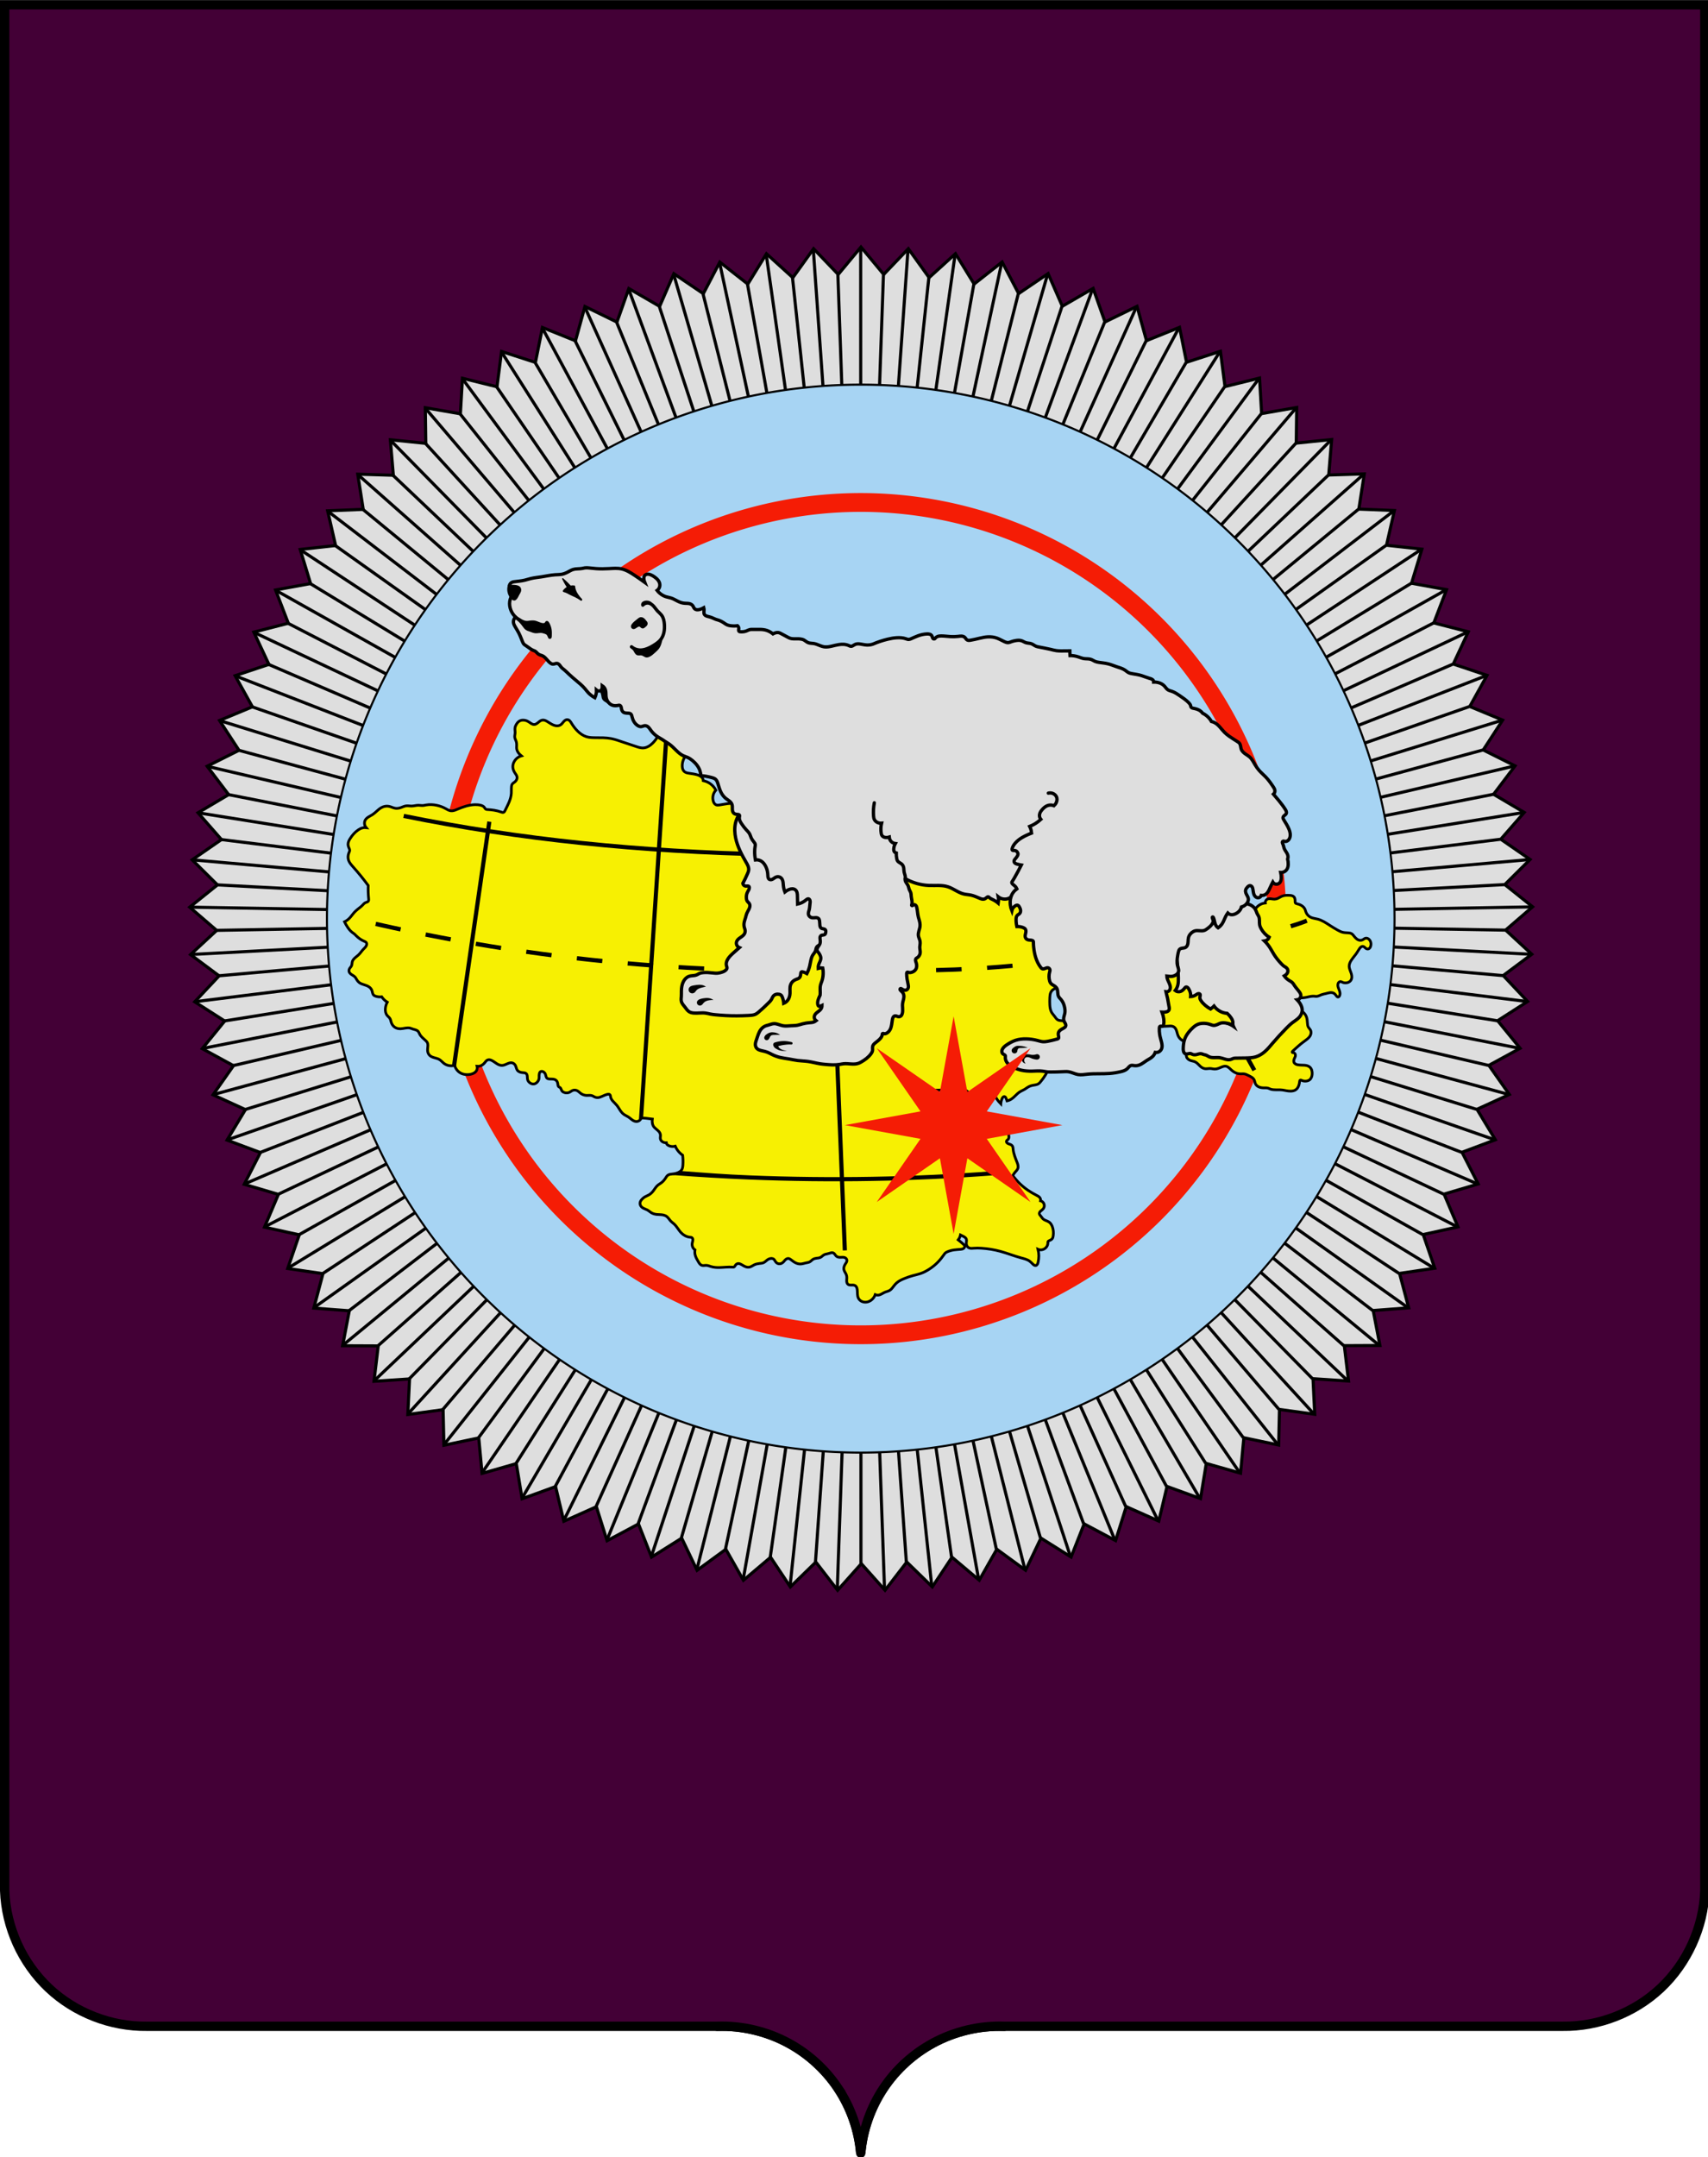 <?xml version="1.0" encoding="UTF-8"?>
<svg width="823" height="1039" version="1.1" viewBox="0 0 823 1039" xmlns="http://www.w3.org/2000/svg">
 <g stroke="#000" stroke-width="4.5">
  <path d="m403.76 1005.8c-6-8.985-14.215-16.475-23.703-21.642-10.499-5.717-22.542-8.568-34.491-8.162l138.37-1e-5c-11.948-0.405-23.991 2.445-34.491 8.163-9.488 5.167-17.703 12.657-23.703 21.642-6.209 9.298-10.028 20.178-10.992 31.317-0.964-11.139-4.783-22.019-10.992-31.317z" fill="none" stroke-linejoin="round"/>
  <path d="m403.76 1005.8c-6-8.985-14.215-16.475-23.703-21.642-10.499-5.717-22.542-8.568-34.491-8.162h-274.76c-17.323 0.23-34.641-6.498-47.265-18.363-12.848-12.076-20.675-29.339-21.292-46.961v-908.38c137.5-7.5e-6 275-1.25e-5 412.5-1.5e-5 135.58-2.4e-6 271.15-2.4e-6 406.73 0v908.38c-0.617 17.622-8.444 34.885-21.292 46.961-12.624 11.865-29.942 18.594-47.265 18.363l-268.99 2e-5c-11.948-0.405-23.991 2.445-34.491 8.163-9.488 5.167-17.703 12.657-23.703 21.642-6.209 9.298-10.028 20.178-10.992 31.317-0.964-11.139-4.783-22.019-10.992-31.317z" fill="#430036"/>
 </g>
 <g transform="translate(-546.66 -16.551)" stroke="#000">
  <path transform="matrix(1.005 .05 -.05 1.005 18.887 -50.741)" d="m1033.1 772.9-13.56-10.336-8.725 14.649-12.797-11.267-9.736 13.997-11.971-12.141-10.699 13.276-11.085-12.956-11.609 12.488-10.143-13.705-12.461 11.638-9.151-14.387-13.251 10.73-8.113-14.996-13.975 9.768-7.035-15.531-14.629 8.758-5.922-15.989-15.21 7.705-4.78-16.367-15.716 6.612-3.613-16.663-16.143 5.487-2.429-16.876-16.49 4.335-1.232-17.006-16.755 3.161-0.03-17.05-16.936 1.971 1.173-17.01-17.033 0.772 2.37-16.885-17.045-0.432 3.555-16.676-16.972-1.633 4.722-16.383-16.815-2.826 5.866-16.009-16.573-4.005 6.981-15.556-16.249-5.164 8.061-15.025-15.845-6.298 9.101-14.418-15.361-7.399 10.095-13.741-14.801-8.465 11.039-12.994-14.167-9.488 11.928-12.183-13.462-10.463 12.758-11.311-12.691-11.387 13.524-10.383-11.856-12.254 14.223-9.403-10.962-13.059 14.851-8.377-10.014-13.8 15.405-7.308-9.015-14.472 15.882-6.204-7.972-15.072 16.28-5.068-6.889-15.597 16.597-3.907-5.771-16.044 16.831-2.726-4.625-16.411 16.981-1.532-3.456-16.696 17.047-0.331-2.27-16.899 17.028 0.873-1.072-17.017 16.924 2.071 0.131-17.05 16.736 3.26 1.333-16.998 16.464 4.433 2.529-16.862 16.11 5.583 3.712-16.641 15.676 6.705 4.877-16.338 15.164 7.795 6.017-15.953 14.577 8.845 7.127-15.489 13.917 9.851 8.202-14.948 13.187 10.808 9.236-14.332 12.392 11.711 10.224-13.645 11.535 12.556 11.161-12.89 10.62 13.339 12.042-12.07 9.653 14.055 12.864-11.191 8.638 14.701 13.621-10.255 7.579 15.273 14.311-9.269 6.483 15.77 14.929-8.237 5.354 16.188 15.473-7.163 4.199 16.525 15.939-6.054 3.023 16.78 16.327-4.914 1.832 16.952 16.633-3.75 0.632 17.039 16.856-2.568-0.572 17.041 16.995-1.372-1.773 16.958 17.05-0.17-2.964 16.791 17.019 1.033-4.141 16.54 16.904 2.231-5.298 16.206 16.704 3.418-6.428 15.792 16.422 4.588-7.526 15.3 16.057 5.734-8.586 14.731 15.613 6.853-9.604 14.088 15.09 7.937-10.574 13.376 14.493 8.982-11.491 12.597 13.823 9.982-12.351 11.755 13.085 10.932-13.149 10.854 12.281 11.828-13.882 9.9 11.416 12.664-14.546 8.896 10.494 13.438-15.137 7.848 9.52 14.145-15.653 6.76 8.499 14.781-16.091 5.639 7.435 15.344-16.448 4.49 6.334 15.83-16.724 3.319 5.202 16.238-16.917 2.131 4.043 16.564-17.025 0.932 2.865 16.808-17.048-0.271 1.672 16.968-16.987-1.473 0.471 17.044-16.84-2.667-0.732 17.035-16.61-3.849-1.932 16.941-16.297-5.011-3.122 16.762-15.903-6.148-4.297 16.5-15.43-7.255-5.45 16.156-14.88-8.325-6.576 15.731-14.256-9.354z" fill="#dedede" stroke-linecap="round" stroke-width="1.491"/>
  <path d="m972.89 782.46-22.495-633.67m32.979 620.09-44.844-632.48m57.139 644.44-67.137-630.5m76.637 616.22-89.346-627.74m102.45 638.8-111.44-624.2m119.91 609.28-133.4-619.87m147.26 629.99-155.2-614.78m162.59 599.3-176.8-608.92m191.33 618.03-198.18-602.3m204.46 586.34-219.31-594.93m234.45 602.99-240.17-586.82m245.31 570.46-260.73-577.98m276.4 584.95-280.96-568.42m284.94 551.73-300.85-558.15m316.97 564-320.36-547.18m323.15 530.26-339.47-535.54m355.97 540.24-358.16-523.22m359.75 506.14-376.4-510.26m393.19 513.78-394.17-496.65m394.56 479.51-411.46-482.43m428.45 484.77-428.23-467.61m427.4 450.48-444.46-452.21m461.58 453.34-460.14-436.24m458.11 419.21-475.25-419.73m492.41 419.65-489.77-402.7m486.54 385.85-503.68-385.16m520.78 383.87-516.96-367.15m512.54 350.57-529.59-348.67m546.56 346.18-541.57-329.77m535.99 313.54-552.87-310.45m569.62 306.76-563.48-290.74m556.78 274.95-573.39-270.68m589.84 265.81-582.58-250.27m574.78 234.99-591.05-229.56m607.12 223.55-598.79-208.55m589.93 193.86-605.77-187.29m621.38 180.16-612.01-165.8m602.13 151.77-617.48-144.09m632.54 135.88-622.18-122.21m611.34 108.92-626.1-100.18m640.55 90.927-629.25-78.02m617.5 65.521-631.61-55.765m645.37 45.517-633.18-33.439m620.58 21.8-633.97-11.073m646.97-0.12-633.97 11.308m620.58-22.03-633.17 33.675m645.35-45.756-631.59 55.999m617.48-65.75-629.22 78.254m640.51-91.165-626.06 100.41m611.3-109.14-622.13 122.44m632.49-136.12-617.42 144.32m602.08-151.99-611.94 166.02m621.31-180.39-605.7 187.52m589.86-194.08-598.71 208.78m607.04-223.77-590.97 229.77m574.7-235.21-582.49 250.49m589.74-266.03-573.29 270.89m556.67-275.16-563.37 290.95m569.51-306.97-552.75 310.65m535.88-313.74-541.44 329.97m546.43-346.38-529.46 348.87m512.41-350.76-516.82 367.34m520.64-384.06-503.53 385.35m486.39-386.03-489.62 402.88m492.25-419.83-475.1 419.91m457.95-419.38-459.98 436.41m461.41-453.51-444.29 452.37m427.23-450.64-428.05 467.77m428.27-484.92-411.28 482.59m394.38-479.65-393.99 496.8m393-513.93-376.21 510.4m359.56-506.28-357.97 523.36m355.77-540.37-339.27 535.66m322.95-530.38-320.16 547.3m316.76-564.12-300.64 558.26m284.74-551.84-280.75 568.52m276.18-585.06-260.51 578.08m245.1-570.55-239.95 586.91m234.23-603.08-219.09 595.01m204.24-586.42-197.95 602.37m191.1-618.1-176.57 608.98m162.37-599.36-154.97 614.84m147.03-630.04-133.17 619.92m119.69-609.32-111.21 624.24m102.22-638.84-89.113 627.77m76.408-616.25-66.903 630.53m56.899-644.46-44.609 632.49m32.749-620.1-22.259 633.68m11.416-12.804-0.118-634.07" fill="none" stroke-width="1.5"/>
 </g>
 <path d="m671.95 442.47a257.2 257.2 0 0 1-257.2 257.2 257.2 257.2 0 0 1-257.2-257.2 257.2 257.2 0 0 1 257.2-257.2 257.2 257.2 0 0 1 257.2 257.2z" fill="#a7d4f3" stroke="#000" stroke-linecap="round" style="paint-order:normal"/>
 <path d="m615.2 442.47a200.45 200.45 0 0 1-200.45 200.45 200.45 200.45 0 0 1-200.45-200.45 200.45 200.45 0 0 1 200.45-200.45 200.45 200.45 0 0 1 200.45 200.45z" fill="none" stroke="#f51c05" stroke-linecap="round" stroke-width="9.052" style="paint-order:normal"/>
 <path d="m358.41 388.32c-2.059-1-4.375-1.464-6.66-1.333-1.723 0.098-3.409 0.526-5.12 0.755-0.534 0.072-1.096 0.121-1.595-0.084-0.354-0.145-0.65-0.411-0.869-0.724-0.22-0.313-0.366-0.672-0.473-1.039-0.265-0.909-0.291-1.887-0.074-2.809 0.217-0.922 0.676-1.786 1.319-2.482-0.639-1.248-1.584-2.337-2.73-3.145-0.992-0.7-2.132-1.188-3.323-1.424-0.03-0.442-0.174-0.875-0.415-1.246-0.28-0.43-0.683-0.771-1.128-1.027-0.445-0.256-0.932-0.431-1.424-0.575-1.219-0.357-2.482-0.532-3.739-0.712-0.444-0.064-0.889-0.129-1.318-0.259-0.429-0.13-0.844-0.329-1.175-0.631-0.337-0.308-0.574-0.715-0.722-1.147s-0.209-0.889-0.228-1.346c-0.088-2.143 0.8-4.308 2.367-5.773l-13.05-11.201c-0.692 2.189-1.926 4.204-3.561 5.816-0.602 0.593-1.26 1.135-1.996 1.55s-1.553 0.701-2.395 0.765c-1.38 0.105-2.728-0.379-4.036-0.831-2.01-0.695-4.04-1.331-6.053-2.018-1.838-0.627-3.671-1.3-5.579-1.662-2.457-0.466-4.977-0.407-7.478-0.415-1.478-5e-3 -2.98-0.038-4.392-0.475-1.63-0.505-3.061-1.528-4.273-2.73-1.124-1.114-2.082-2.389-2.908-3.739-0.232-0.38-0.457-0.769-0.759-1.096-0.302-0.327-0.696-0.591-1.138-0.646-0.27-0.034-0.547 0.013-0.801 0.113s-0.483 0.253-0.689 0.432c-0.644 0.56-1.051 1.366-1.742 1.867-0.497 0.361-1.114 0.538-1.728 0.554-0.614 0.016-1.225-0.122-1.797-0.345-1.157-0.451-2.149-1.236-3.231-1.846-0.594-0.335-1.249-0.625-1.93-0.588-0.547 0.03-1.063 0.272-1.511 0.588-0.425 0.3-0.799 0.667-1.219 0.975s-0.905 0.56-1.425 0.578c-0.439 0.015-0.868-0.137-1.253-0.349-0.384-0.212-0.733-0.482-1.097-0.727-0.557-0.374-1.158-0.693-1.804-0.874-0.55-0.154-1.131-0.208-1.697-0.131-0.566 0.077-1.117 0.286-1.577 0.625-0.503 0.37-0.885 0.882-1.201 1.42-0.296 0.506-0.543 1.05-0.629 1.63-0.125 0.839 0.091 1.693 0.042 2.54-0.04 0.686-0.255 1.368-0.168 2.05 0.092 0.718 0.506 1.35 0.723 2.04 0.166 0.527 0.214 1.084 0.21 1.637-6e-3 0.673-0.088 1.352 0.03 2.014 0.167 0.934 0.722 1.756 1.371 2.448 0.266 0.283 0.55 0.55 0.849 0.797-1.485 0.426-2.779 1.476-3.502 2.84-0.409 0.772-0.639 1.646-0.604 2.518 0.042 1.037 0.456 2.033 1.033 2.896 0.368 0.55 0.814 1.076 0.965 1.721 0.108 0.459 0.052 0.95-0.126 1.386-0.179 0.436-0.478 0.818-0.839 1.122-0.246 0.206-0.519 0.377-0.774 0.571s-0.497 0.417-0.652 0.698c-0.155 0.281-0.215 0.604-0.252 0.923-0.129 1.113-0.01 2.24-0.084 3.357-0.195 2.962-1.708 5.647-3.022 8.309-0.076 0.155-0.152 0.31-0.252 0.451-0.099 0.141-0.224 0.268-0.378 0.346-0.206 0.106-0.451 0.116-0.679 0.078-0.229-0.039-0.446-0.124-0.664-0.204-2.09-0.764-4.325-1.052-6.546-1.175-0.229-0.013-0.465-0.025-0.671-0.126-0.2-0.098-0.354-0.27-0.482-0.452-0.128-0.182-0.237-0.378-0.377-0.552-0.2-0.247-0.46-0.441-0.741-0.588-0.281-0.147-0.584-0.25-0.891-0.332-0.896-0.241-1.831-0.316-2.76-0.297-2.971 0.062-5.837 1.072-8.576 2.225-0.489 0.206-0.977 0.417-1.486 0.565-0.509 0.148-1.043 0.232-1.571 0.177-0.506-0.053-0.992-0.232-1.449-0.455s-0.892-0.49-1.34-0.732c-1.246-0.673-2.594-1.15-3.976-1.454-1.727-0.379-3.528-0.488-5.266-0.162-0.502 0.094-1 0.225-1.511 0.252-0.7 0.037-1.397-0.121-2.098-0.126-1.086-7e-3 -2.146 0.354-3.231 0.378-0.911 0.02-1.824-0.199-2.728-0.084-0.893 0.114-1.709 0.545-2.56 0.839-0.842 0.291-1.747 0.45-2.628 0.319-1.077-0.16-2.052-0.74-3.121-0.949-1.208-0.236-2.485 0.025-3.567 0.61-1.601 0.866-2.758 2.375-4.28 3.373-0.653 0.428-1.366 0.757-2.023 1.179-0.657 0.422-1.272 0.957-1.602 1.665-0.13 0.28-0.213 0.582-0.252 0.888-0.115 0.907 0.169 1.858 0.763 2.553-0.558-0.062-1.126-0.025-1.672 0.107-0.757 0.183-1.459 0.547-2.107 0.979-1.616 1.079-2.912 2.587-3.947 4.232-0.507 0.805-0.967 1.69-0.983 2.641-0.011 0.657 0.193 1.302 0.467 1.899 0.141 0.306 0.303 0.614 0.326 0.95 0.016 0.234-0.036 0.467-0.115 0.688s-0.181 0.431-0.271 0.648c-0.462 1.112-0.554 2.388-0.178 3.531 0.411 1.249 1.329 2.255 2.207 3.234 2.571 2.87 5.004 5.864 7.286 8.969-0.084 2.09-0.016 4.186 0.203 6.266 0.024 0.232 0.051 0.465 0.031 0.698s-0.088 0.467-0.235 0.648c-0.157 0.194-0.39 0.312-0.625 0.397-0.235 0.085-0.48 0.142-0.708 0.244-0.303 0.136-0.565 0.348-0.802 0.58-0.237 0.232-0.451 0.487-0.682 0.725-0.657 0.68-1.438 1.224-2.177 1.815-0.658 0.526-1.286 1.091-1.846 1.721-0.788 0.885-1.437 1.89-2.272 2.731-0.671 0.675-1.456 1.236-2.312 1.652 0.386 0.786 0.815 1.551 1.285 2.289 0.655 1.029 1.402 2.021 2.367 2.768 0.39 0.302 0.813 0.561 1.187 0.883 0.295 0.254 0.557 0.543 0.831 0.82 1.123 1.133 2.466 2.049 3.936 2.667 0.292 0.123 0.601 0.242 0.812 0.478 0.123 0.138 0.206 0.309 0.248 0.489 0.042 0.18 0.045 0.367 0.019 0.55-0.066 0.469-0.316 0.895-0.617 1.26-0.302 0.365-0.658 0.681-0.985 1.024-0.791 0.83-1.408 1.818-2.232 2.616-0.887 0.859-2.01 1.495-2.701 2.518-0.116 0.171-0.219 0.353-0.294 0.546-0.149 0.382-0.186 0.797-0.233 1.205-0.047 0.408-0.107 0.823-0.297 1.187-0.195 0.374-0.514 0.668-0.755 1.013-0.168 0.24-0.299 0.508-0.37 0.792-0.071 0.285-0.079 0.586-8e-3 0.871 0.097 0.386 0.336 0.724 0.625 0.997 0.289 0.273 0.629 0.486 0.97 0.691 0.44 0.264 0.893 0.523 1.243 0.897 0.374 0.399 0.609 0.905 0.897 1.369 0.388 0.624 0.887 1.189 1.511 1.578 0.466 0.291 0.989 0.476 1.511 0.646 1.076 0.35 2.202 0.657 3.09 1.359 0.52 0.411 0.942 0.955 1.165 1.579 0.132 0.369 0.193 0.759 0.293 1.138 0.1 0.379 0.245 0.758 0.514 1.044 0.276 0.293 0.657 0.461 1.039 0.587 0.922 0.304 1.913 0.399 2.876 0.275 0.327 0.484 0.702 0.936 1.117 1.347 0.473 0.468 0.999 0.883 1.565 1.235-0.528 0.966-0.844 2.047-0.92 3.145-0.038 0.556-0.015 1.119 0.109 1.662 0.123 0.543 0.349 1.068 0.69 1.508 0.236 0.305 0.524 0.565 0.798 0.836 0.274 0.271 0.539 0.56 0.715 0.903 0.222 0.43 0.292 0.918 0.42 1.385 0.283 1.034 0.88 2.003 1.762 2.611 0.824 0.568 1.853 0.794 2.854 0.755 0.763-0.029 1.512-0.203 2.266-0.324 0.754-0.121 1.534-0.188 2.275-5e-3 0.468 0.115 0.907 0.327 1.364 0.479 0.453 0.151 0.924 0.244 1.375 0.4s0.893 0.384 1.199 0.75c0.286 0.342 0.431 0.777 0.631 1.176 0.669 1.34 1.929 2.262 3.018 3.289 0.291 0.274 0.577 0.566 0.755 0.923 0.193 0.386 0.249 0.827 0.252 1.259 5e-3 0.931-0.226 1.861-0.126 2.786 0.088 0.808 0.442 1.596 1.04 2.147 0.626 0.577 1.463 0.861 2.284 1.089 0.82 0.229 1.667 0.424 2.391 0.873 0.766 0.474 1.342 1.198 2.047 1.758 1.447 1.148 3.461 1.543 5.234 1.024 0.199 0.719 0.528 1.402 0.968 2.005 0.534 0.733 1.234 1.348 2.04 1.762 0.723 0.372 1.525 0.58 2.334 0.662 0.863 0.087 1.74 0.034 2.583-0.171 0.54-0.131 1.069-0.325 1.539-0.621 0.47-0.296 0.881-0.697 1.144-1.187 0.325-0.605 0.409-1.335 0.229-1.997 0.537 0.054 1.086-9e-3 1.597-0.185 0.792-0.273 1.477-0.809 2.014-1.453 0.221-0.264 0.419-0.547 0.65-0.803 0.231-0.256 0.499-0.486 0.819-0.615 0.324-0.13 0.685-0.147 1.029-0.09 0.344 0.057 0.673 0.187 0.985 0.342 0.826 0.411 1.548 1.001 2.327 1.496 0.779 0.495 1.657 0.905 2.58 0.886 0.934-0.019 1.795-0.471 2.653-0.839 0.344-0.148 0.695-0.284 1.061-0.366 0.366-0.082 0.748-0.109 1.115-0.037 0.674 0.132 1.26 0.601 1.595 1.2 0.207 0.371 0.323 0.785 0.449 1.19 0.126 0.406 0.267 0.815 0.516 1.159 0.284 0.393 0.696 0.683 1.144 0.868 0.448 0.185 0.932 0.271 1.416 0.307 0.293 0.022 0.588 0.027 0.878 0.077 0.289 0.051 0.578 0.151 0.801 0.342 0.173 0.148 0.3 0.345 0.386 0.555 0.086 0.211 0.132 0.436 0.16 0.662 0.044 0.352 0.044 0.708 0.07 1.061s0.076 0.71 0.214 1.037c0.157 0.372 0.422 0.69 0.724 0.959 0.306 0.272 0.656 0.499 1.041 0.641 0.384 0.142 0.804 0.197 1.209 0.131 0.595-0.097 1.125-0.448 1.537-0.888 0.419-0.447 0.736-0.998 0.856-1.598 0.115-0.578 0.046-1.174 0.073-1.762 0.012-0.254 0.041-0.508 0.1-0.755 0.043-0.179 0.101-0.356 0.19-0.516 0.089-0.161 0.211-0.306 0.365-0.407 0.208-0.136 0.466-0.185 0.713-0.161 0.247 0.024 0.484 0.117 0.697 0.245 0.419 0.251 0.753 0.64 0.94 1.091 0.138 0.334 0.195 0.694 0.293 1.041 0.098 0.347 0.246 0.697 0.521 0.931 0.17 0.145 0.379 0.238 0.596 0.293 0.216 0.055 0.44 0.074 0.663 0.084 0.541 0.024 1.085-3e-3 1.623 0.06 0.538 0.064 1.082 0.228 1.489 0.585 0.239 0.209 0.421 0.478 0.55 0.768s0.204 0.602 0.246 0.916c0.034 0.256 0.046 0.516 0.105 0.767 0.059 0.251 0.172 0.5 0.371 0.665 0.208 0.173 0.489 0.239 0.694 0.415 0.105 0.091 0.186 0.207 0.251 0.33 0.065 0.123 0.114 0.253 0.165 0.382 0.133 0.339 0.28 0.679 0.515 0.957 0.317 0.373 0.774 0.606 1.246 0.734 0.752 0.205 1.581 0.161 2.281-0.181 0.338-0.166 0.64-0.395 0.961-0.59 0.27-0.163 0.556-0.303 0.861-0.386 0.671-0.182 1.41-0.071 2.018 0.267 0.561 0.312 1.003 0.798 1.513 1.187 0.824 0.628 1.843 1.002 2.878 1.039 0.464 0.016 0.927-0.033 1.391-0.043 0.464-0.01 0.938 0.021 1.369 0.192 0.334 0.132 0.63 0.342 0.95 0.504 0.574 0.292 1.228 0.43 1.869 0.374 0.663-0.058 1.29-0.315 1.899-0.582 0.843-0.37 1.683-0.77 2.582-0.972 0.204-0.046 0.413-0.082 0.622-0.064 0.209 0.018 0.418 0.093 0.565 0.242 0.129 0.131 0.2 0.308 0.241 0.487 0.041 0.179 0.054 0.363 0.086 0.544 0.136 0.786 0.601 1.478 1.128 2.077 0.61 0.694 1.317 1.3 1.899 2.018 0.783 0.965 1.323 2.107 2.088 3.086 0.396 0.507 0.854 0.97 1.384 1.335 0.647 0.445 1.389 0.736 2.05 1.16 0.545 0.35 1.029 0.786 1.54 1.184 0.323 0.251 0.659 0.487 1.025 0.67 0.366 0.183 0.763 0.312 1.171 0.338 0.544 0.035 1.099-0.118 1.548-0.428s0.789-0.775 0.949-1.296c0.712 0.037 1.423 0.088 2.132 0.152 1.072 0.097 2.141 0.226 3.205 0.386-0.106 0.674-0.1 1.365 0.019 2.037 0.078 0.437 0.204 0.87 0.419 1.259 0.311 0.562 0.791 1.009 1.283 1.422 0.47 0.395 0.961 0.771 1.371 1.228s0.74 1.011 0.817 1.62c0.044 0.348 3e-3 0.701-0.028 1.051-0.031 0.35-0.052 0.707 0.028 1.048 0.087 0.369 0.291 0.707 0.561 0.973s0.604 0.464 0.96 0.596c0.418 0.156 0.868 0.225 1.314 0.2 0.038 0.263 0.142 0.517 0.3 0.731 0.267 0.362 0.675 0.597 1.094 0.76 0.918 0.357 1.952 0.41 2.901 0.148 0.287 0.665 0.645 1.299 1.065 1.888 0.684 0.96 1.535 1.802 2.502 2.476 0.19 1.558 0.232 3.134 0.126 4.7-0.031 0.451-0.074 0.903-0.184 1.342-0.11 0.438-0.29 0.865-0.572 1.218-0.211 0.265-0.474 0.483-0.755 0.671-1.034 0.692-2.289 0.971-3.525 1.107-0.37 0.041-0.742 0.07-1.107 0.144-0.365 0.074-0.725 0.194-1.034 0.402-0.557 0.375-0.891 0.991-1.259 1.553-0.516 0.788-1.14 1.511-1.888 2.082-0.615 0.468-1.309 0.831-1.888 1.343-0.816 0.721-1.356 1.693-2.014 2.56-0.591 0.778-1.294 1.485-2.14 1.972-0.639 0.368-1.348 0.604-1.982 0.981-0.517 0.308-0.977 0.706-1.385 1.149-0.445 0.483-0.843 1.053-0.923 1.705-0.064 0.519 0.084 1.053 0.365 1.494 0.281 0.441 0.69 0.792 1.146 1.05 0.63 0.356 1.345 0.539 1.982 0.881 0.746 0.401 1.363 1.008 2.098 1.427 0.754 0.429 1.613 0.647 2.476 0.739 1.048 0.112 2.117 0.044 3.147 0.268 0.586 0.127 1.158 0.352 1.637 0.713 0.797 0.601 1.279 1.526 1.972 2.245 0.52 0.539 1.153 0.956 1.7 1.469 0.552 0.517 1.009 1.126 1.448 1.742 0.608 0.853 1.193 1.732 1.93 2.476 1.11 1.12 2.584 1.913 4.154 2.056 0.159 0.015 0.319 0.022 0.476 0.05s0.313 0.074 0.447 0.16c0.204 0.131 0.344 0.348 0.414 0.58 0.07 0.232 0.074 0.48 0.047 0.721-0.057 0.512-0.25 1-0.319 1.511-0.1 0.738 0.07 1.507 0.461 2.14 0.234 0.378 0.544 0.708 0.907 0.965-0.143 0.762-0.128 1.552 0.042 2.308 0.272 1.208 0.925 2.29 1.553 3.357 0.213 0.363 0.426 0.729 0.701 1.047 0.275 0.319 0.618 0.591 1.02 0.715 0.336 0.104 0.696 0.1 1.046 0.072 0.351-0.029 0.7-0.081 1.052-0.072 0.797 0.021 1.545 0.357 2.308 0.588 1.312 0.397 2.7 0.49 4.071 0.462 2.075-0.043 4.149-0.356 6.218-0.196 0.152 0.012 0.305 0.026 0.457 0.015s0.306-0.049 0.433-0.134c0.104-0.069 0.186-0.167 0.255-0.271 0.069-0.104 0.126-0.215 0.19-0.323 0.157-0.263 0.357-0.503 0.602-0.686 0.246-0.183 0.539-0.307 0.844-0.331 0.324-0.026 0.647 0.059 0.95 0.178 0.622 0.245 1.175 0.633 1.758 0.958 0.403 0.224 0.825 0.421 1.27 0.541s0.916 0.164 1.371 0.082c0.439-0.079 0.849-0.271 1.239-0.487s0.766-0.459 1.168-0.651c0.777-0.371 1.634-0.546 2.489-0.642 0.674-0.076 1.369-0.109 1.988-0.386 0.784-0.351 1.354-1.05 2.077-1.513 0.563-0.361 1.233-0.576 1.899-0.523 0.365 0.029 0.734 0.144 1.009 0.386 0.287 0.252 0.446 0.613 0.646 0.939 0.253 0.412 0.589 0.784 1.016 1.009 0.428 0.226 0.933 0.292 1.41 0.211s0.925-0.309 1.29-0.626c0.527-0.458 0.885-1.094 1.443-1.513 0.356-0.267 0.804-0.438 1.246-0.386 0.24 0.028 0.47 0.12 0.68 0.239 0.21 0.119 0.404 0.266 0.596 0.414 0.73 0.56 1.462 1.133 2.299 1.515 0.759 0.346 1.602 0.525 2.434 0.462 0.786-0.06 1.538-0.331 2.31-0.493 0.645-0.135 1.321-0.199 1.899-0.515 0.593-0.324 1.026-0.883 1.602-1.236 0.473-0.289 1.024-0.426 1.573-0.504 0.684-0.098 1.399-0.118 2.018-0.426 0.633-0.316 1.096-0.903 1.721-1.236 0.493-0.263 1.057-0.351 1.602-0.475 0.542-0.123 1.074-0.284 1.605-0.445 0.152-0.046 0.304-0.092 0.462-0.109 0.246-0.027 0.497 0.017 0.724 0.116 0.227 0.098 0.429 0.249 0.598 0.43 0.297 0.319 0.489 0.725 0.797 1.033 0.253 0.251 0.576 0.426 0.916 0.531 0.341 0.105 0.7 0.141 1.056 0.141 0.387-8.3e-4 0.774-0.045 1.161-0.049 0.387-4e-3 0.783 0.036 1.137 0.194 0.265 0.118 0.501 0.302 0.671 0.537 0.17 0.235 0.272 0.52 0.279 0.81 7e-3 0.327-0.105 0.646-0.258 0.934s-0.348 0.552-0.524 0.827c-0.251 0.392-0.465 0.812-0.594 1.259-0.129 0.448-0.17 0.925-0.078 1.382 0.089 0.437 0.295 0.841 0.517 1.228 0.221 0.387 0.46 0.768 0.622 1.183 0.187 0.48 0.268 0.998 0.267 1.513-9.8e-4 0.674-0.138 1.352-0.034 2.018 0.036 0.228 0.1 0.453 0.206 0.659 0.106 0.206 0.253 0.391 0.439 0.528 0.344 0.253 0.79 0.32 1.217 0.326 0.352 5e-3 0.703-0.025 1.055-0.015 0.352 0.01 0.709 0.062 1.022 0.223 0.233 0.119 0.435 0.296 0.593 0.504 0.334 0.438 0.471 0.996 0.534 1.543 0.08 0.69 0.057 1.387 0.096 2.08s0.146 1.397 0.463 2.015c0.354 0.688 0.961 1.233 1.666 1.551 0.72 0.325 1.538 0.418 2.319 0.298 0.781-0.12 1.525-0.449 2.162-0.916 0.907-0.665 1.601-1.617 1.958-2.683 0.528 0.23 1.123 0.303 1.691 0.208 0.551-0.092 1.064-0.336 1.553-0.606 0.489-0.269 0.965-0.567 1.48-0.782 0.731-0.304 1.535-0.438 2.219-0.838 0.906-0.53 1.49-1.458 2.136-2.285 0.402-0.513 0.84-1 1.335-1.424 1.086-0.931 2.411-1.535 3.739-2.067 1.281-0.513 2.586-0.97 3.917-1.335 1.246-0.341 2.516-0.601 3.739-1.02 1.456-0.498 2.829-1.217 4.125-2.047 1.572-1.008 3.038-2.185 4.332-3.531 1.136-1.181 2.135-2.486 3.075-3.828 0.093-0.133 0.186-0.267 0.297-0.386 0.277-0.298 0.65-0.488 1.022-0.652 1.033-0.455 2.131-0.757 3.247-0.923 1.044-0.155 2.101-0.192 3.151-0.295 0.485-0.048 0.984-0.115 1.401-0.368 0.208-0.126 0.392-0.298 0.511-0.511 0.12-0.212 0.172-0.465 0.125-0.704-0.037-0.188-0.133-0.361-0.252-0.512s-0.262-0.28-0.405-0.409c-0.797-0.717-1.617-1.407-2.459-2.071 0.34-0.432 0.619-0.913 0.825-1.423 0.123-0.306 0.22-0.622 0.29-0.944 0.498 0.243 0.991 0.498 1.477 0.765 0.262 0.144 0.524 0.292 0.756 0.482 0.231 0.19 0.433 0.424 0.544 0.702 0.126 0.312 0.131 0.66 0.101 0.995-0.03 0.335-0.094 0.667-0.102 1.004-0.01 0.463 0.09 0.93 0.312 1.337 0.221 0.406 0.566 0.749 0.985 0.946 0.362 0.171 0.769 0.23 1.169 0.235 0.401 5e-3 0.8-0.043 1.199-0.076 1.195-0.099 2.398-0.069 3.595 7e-3 3.092 0.196 6.165 0.696 9.154 1.511 3.383 0.922 6.648 2.241 10.033 3.157 1.421 0.384 2.905 0.716 4.093 1.585 0.586 0.428 1.076 0.971 1.605 1.469 0.181 0.17 0.368 0.337 0.586 0.456 0.217 0.12 0.469 0.191 0.715 0.157 0.166-0.023 0.323-0.093 0.458-0.192 0.135-0.099 0.247-0.227 0.337-0.368 0.18-0.281 0.272-0.609 0.349-0.935 0.49-2.07 0.481-4.255-0.026-6.321 0.517 0.226 1.091 0.317 1.652 0.262 0.868-0.085 1.692-0.524 2.266-1.181 0.524-0.599 0.844-1.387 0.826-2.183-2e-3 -0.1-0.01-0.201-5e-3 -0.301 4e-3 -0.1 0.021-0.202 0.064-0.292 0.048-0.1 0.127-0.183 0.216-0.25 0.089-0.066 0.189-0.117 0.289-0.166 0.275-0.134 0.558-0.253 0.825-0.403 0.267-0.15 0.519-0.334 0.707-0.577 0.304-0.393 0.409-0.902 0.475-1.395 0.2-1.51 0.1-3.078-0.448-4.499-0.317-0.822-0.8-1.608-1.521-2.115-0.446-0.313-0.962-0.507-1.466-0.713-0.505-0.205-1.012-0.431-1.419-0.793-0.448-0.398-0.744-0.934-1.127-1.395-0.15-0.181-0.314-0.35-0.45-0.542s-0.243-0.411-0.262-0.645c-0.022-0.277 0.084-0.552 0.244-0.779 0.16-0.227 0.372-0.411 0.587-0.586 0.391-0.319 0.807-0.621 1.105-1.028 0.469-0.639 0.596-1.514 0.329-2.261-0.267-0.746-0.922-1.341-1.69-1.537 0.097-0.376 0.061-0.785-0.1-1.139-0.161-0.352-0.438-0.641-0.749-0.871-0.311-0.23-0.658-0.407-1.001-0.586-1.402-0.729-2.781-1.508-4.092-2.392-2.86-1.93-5.379-4.364-7.407-7.155 0.318-0.584 0.698-1.134 1.133-1.637 0.244-0.283 0.505-0.55 0.739-0.842 0.234-0.291 0.442-0.609 0.562-0.963 0.16-0.471 0.156-0.985 0.066-1.474-0.091-0.489-0.265-0.958-0.444-1.422-0.789-2.052-1.683-4.106-1.888-6.295-0.027-0.291-0.042-0.584-0.096-0.871s-0.15-0.572-0.323-0.807c-0.202-0.274-0.498-0.465-0.807-0.607-0.31-0.141-0.637-0.237-0.955-0.359-0.295-0.112-0.59-0.253-0.802-0.486-0.106-0.117-0.19-0.256-0.231-0.408-0.042-0.152-0.04-0.318 0.017-0.465 0.07-0.181 0.214-0.323 0.366-0.445 0.151-0.122 0.314-0.232 0.441-0.379 0.159-0.184 0.254-0.418 0.3-0.657s0.047-0.485 0.035-0.728c-0.066-1.419-0.537-2.817-1.343-3.987l-42.926-16.435 2.053-1.568 17.709-0.671c0.798-0.243 1.66-0.27 2.471-0.075 0.811 0.194 1.568 0.609 2.168 1.187 0.341 0.328 0.63 0.706 0.952 1.052 0.322 0.347 0.687 0.669 1.125 0.847 0.239 0.097 0.498 0.149 0.755 0.134 0.257-0.015 0.513-0.098 0.719-0.253 0.299-0.224 0.473-0.574 0.633-0.912 0.16-0.338 0.324-0.69 0.613-0.928 0.191-0.157 0.428-0.254 0.671-0.3 0.243-0.046 0.494-0.043 0.74-0.013 0.492 0.061 0.965 0.222 1.437 0.372l5.34 1.7c0.375 0.745 0.807 1.461 1.291 2.14 0.508 0.713 1.073 1.385 1.689 2.009 0.064-0.896 0.293-1.781 0.671-2.596 0.109-0.234 0.233-0.468 0.422-0.644 0.095-0.088 0.205-0.161 0.326-0.204 0.121-0.044 0.255-0.058 0.381-0.033 0.193 0.039 0.358 0.167 0.479 0.322 0.121 0.155 0.202 0.337 0.279 0.517 0.171 0.402 0.327 0.81 0.467 1.224 0.775-0.172 1.517-0.489 2.176-0.93 1.064-0.711 1.888-1.72 2.854-2.56 0.529-0.46 1.103-0.87 1.721-1.201 0.568-0.304 1.171-0.541 1.725-0.871 0.502-0.299 0.957-0.671 1.454-0.979 0.709-0.44 1.498-0.747 2.315-0.92 0.526-0.112 1.063-0.168 1.589-0.283s1.049-0.291 1.479-0.614c0.269-0.203 0.495-0.457 0.713-0.713 1.808-2.121 3.285-4.523 4.364-7.092l11.372-22.955c-1.942 0.556-3.997 0.714-6.001 0.462-0.433-0.054-0.873-0.131-1.259-0.336-0.34-0.18-0.622-0.453-0.867-0.75-0.245-0.297-0.456-0.62-0.685-0.928-0.519-0.7-1.135-1.334-1.553-2.098-0.562-1.03-0.727-2.228-0.797-3.399-0.072-1.201-0.057-2.407 0-3.609 0.04-0.844 0.105-1.71 0.462-2.476 0.391-0.838 1.131-1.507 2.004-1.812 0.874-0.304 1.869-0.24 2.696 0.175l45.196 17.835c2.261 0.181 4.535 0.195 6.798 0.042 0.411-0.028 0.823-0.061 1.234-0.039 0.411 0.022 0.825 0.103 1.191 0.291 0.631 0.324 1.068 0.941 1.343 1.595 0.362 0.861 0.481 1.809 0.844 2.67 0.615 1.462 1.955 2.599 3.498 2.967l0.368 4.644c0.037 0.471 0.057 0.944 0.075 1.417 0.018 0.473 0.045 0.955 0.218 1.395 0.176 0.446 0.5 0.825 0.887 1.109 0.387 0.284 0.835 0.476 1.295 0.612 0.629 0.185 1.293 0.27 1.888 0.546 0.512 0.236 0.951 0.604 1.356 0.996 0.405 0.392 0.781 0.814 1.204 1.186 0.632 0.557 1.389 1.008 2.224 1.117 0.829 0.108 1.666-0.126 2.502-0.095 0.728 0.027 1.438 0.256 2.166 0.267 0.99 0.016 1.939-0.368 2.849-0.76 0.475-0.205 0.951-0.414 1.454-0.534 0.378-0.09 0.775-0.129 1.157-0.059 0.595 0.108 1.115 0.465 1.573 0.861 0.397 0.343 0.763 0.722 1.157 1.068 0.77 0.676 1.663 1.232 2.648 1.514 0.551 0.158 1.126 0.228 1.7 0.231 0.631 3e-3 1.269-0.076 1.888 0.042 0.64 0.122 1.22 0.445 1.804 0.734 0.532 0.263 1.078 0.503 1.576 0.826 0.498 0.323 0.952 0.74 1.214 1.272 0.293 0.594 0.329 1.288 0.609 1.888 0.304 0.652 0.88 1.151 1.528 1.464 0.716 0.347 1.519 0.484 2.314 0.504 0.766 0.02 1.551-0.062 2.285 0.159 0.398 0.12 0.766 0.325 1.157 0.464 0.429 0.153 0.882 0.225 1.335 0.267 1.44 0.133 2.897-0.035 4.332 0.14 0.648 0.079 1.286 0.228 1.929 0.345 0.692 0.126 1.393 0.214 2.096 0.208 0.875-8e-3 1.779-0.176 2.493-0.682 0.688-0.488 1.139-1.251 1.417-2.047 0.214-0.612 0.337-1.254 0.404-1.899 0.013-0.126 0.025-0.254 0.066-0.373 0.021-0.06 0.049-0.117 0.087-0.168 0.038-0.05 0.087-0.094 0.143-0.123 0.056-0.029 0.118-0.043 0.18-0.045 0.062-3e-3 0.125 6e-3 0.185 0.022 0.121 0.032 0.233 0.09 0.346 0.142 0.615 0.281 1.303 0.382 1.978 0.341 0.65-0.04 1.308-0.217 1.825-0.613 0.422-0.323 0.732-0.778 0.929-1.271 0.197-0.493 0.286-1.025 0.314-1.555 0.032-0.607-0.014-1.224-0.195-1.804-0.181-0.581-0.503-1.125-0.964-1.521-0.675-0.58-1.589-0.801-2.476-0.881-1.09-0.098-2.197-0.013-3.273-0.209-0.388-0.07-0.774-0.179-1.113-0.38-0.339-0.2-0.631-0.5-0.766-0.87-0.113-0.31-0.112-0.654-0.045-0.977 0.067-0.323 0.195-0.631 0.333-0.931 0.108-0.237 0.223-0.472 0.309-0.718 0.086-0.246 0.145-0.505 0.136-0.766-0.01-0.282-0.101-0.565-0.277-0.786s-0.439-0.376-0.72-0.401c-0.095-9e-3 -0.192-3e-3 -0.287-0.018-0.047-7e-3 -0.094-0.02-0.137-0.041-0.043-0.021-0.082-0.051-0.11-0.09-0.036-0.05-0.053-0.112-0.051-0.173 1e-3 -0.061 0.019-0.121 0.047-0.176 0.056-0.109 0.15-0.193 0.241-0.274 1.197-1.068 2.349-2.189 3.591-3.205 0.847-0.693 1.734-1.335 2.611-1.988 0.855-0.636 1.727-1.314 2.225-2.255 0.225-0.424 0.366-0.896 0.386-1.376 0.019-0.48-0.087-0.968-0.327-1.384-0.265-0.46-0.681-0.818-0.95-1.276-0.362-0.619-0.425-1.362-0.475-2.077-0.067-0.954-0.128-1.923-0.441-2.827-0.54-1.558-1.851-2.827-3.425-3.315l-4.784-6.672c2.617 0.842 5.449 1.005 8.146 0.47 1.22-0.242 2.439-0.626 3.679-0.534 0.396 0.029 0.79 0.107 1.187 0.089 0.424-0.02 0.836-0.149 1.23-0.308 0.394-0.159 0.775-0.347 1.174-0.493 0.714-0.262 1.471-0.383 2.209-0.567 0.608-0.152 1.208-0.348 1.829-0.431 0.621-0.083 1.28-0.046 1.834 0.247 0.551 0.291 0.945 0.803 1.315 1.304 0.095 0.129 0.191 0.26 0.312 0.366 0.121 0.106 0.27 0.187 0.43 0.198 0.166 0.011 0.332-0.056 0.461-0.16 0.13-0.104 0.227-0.245 0.304-0.392 0.267-0.513 0.3-1.123 0.197-1.691-0.157-0.865-0.607-1.648-0.85-2.493-0.119-0.414-0.187-0.848-0.141-1.276 0.039-0.368 0.168-0.735 0.414-1.011 0.123-0.138 0.275-0.252 0.445-0.324 0.17-0.073 0.359-0.103 0.543-0.081 0.284 0.034 0.537 0.189 0.798 0.307 0.559 0.253 1.187 0.341 1.799 0.288 0.414-0.036 0.823-0.135 1.198-0.314 0.375-0.178 0.714-0.437 0.968-0.765 0.357-0.462 0.535-1.046 0.565-1.629 0.03-0.583-0.079-1.166-0.25-1.724-0.189-0.617-0.453-1.209-0.667-1.818-0.214-0.609-0.379-1.246-0.361-1.891 0.028-0.96 0.46-1.863 0.979-2.671 0.826-1.285 1.885-2.406 2.73-3.679 0.439-0.661 0.818-1.362 1.276-2.01 0.211-0.298 0.442-0.59 0.743-0.797 0.15-0.103 0.317-0.185 0.495-0.228 0.177-0.044 0.365-0.05 0.542-6e-3 0.246 0.06 0.46 0.211 0.65 0.377 0.19 0.167 0.364 0.353 0.566 0.505 0.169 0.127 0.357 0.23 0.56 0.291 0.203 0.06 0.42 0.077 0.627 0.036 0.325-0.065 0.61-0.272 0.813-0.534 0.203-0.262 0.328-0.577 0.411-0.897 0.15-0.584 0.164-1.206 0.01-1.788-0.155-0.582-0.482-1.122-0.948-1.506-0.213-0.175-0.454-0.318-0.717-0.402-0.262-0.084-0.546-0.108-0.816-0.051-0.287 0.061-0.546 0.209-0.792 0.368-0.246 0.159-0.484 0.333-0.751 0.455-0.396 0.18-0.845 0.237-1.276 0.178-0.554-0.075-1.07-0.336-1.511-0.679s-0.812-0.767-1.159-1.205c-0.394-0.497-0.778-1.032-1.335-1.335-0.468-0.254-1.012-0.319-1.543-0.356-0.884-0.062-1.779-0.061-2.641-0.267-0.86-0.206-1.658-0.612-2.433-1.039-1.29-0.71-2.542-1.486-3.778-2.286-1.849-1.195-3.709-2.464-5.839-3.022-1.157-0.303-2.384-0.393-3.456-0.923-1.046-0.517-1.881-1.452-2.268-2.553-0.127-0.362-0.207-0.739-0.348-1.095-0.305-0.771-0.888-1.414-1.578-1.875-0.689-0.461-1.482-0.75-2.29-0.939-0.146-0.034-0.294-0.066-0.433-0.121-0.14-0.056-0.272-0.138-0.364-0.257-0.089-0.115-0.135-0.259-0.155-0.403-0.02-0.144-0.015-0.291-0.013-0.436 7e-3 -0.393-3e-3 -0.79-0.091-1.174-0.088-0.383-0.261-0.755-0.544-1.029-0.252-0.245-0.579-0.4-0.918-0.493-0.339-0.092-0.69-0.125-1.041-0.149-1.305-0.091-2.659-0.068-3.857 0.456-0.666 0.291-1.261 0.728-1.929 1.017-0.515 0.222-1.071 0.354-1.632 0.356-0.583 2e-3 -1.157-0.135-1.737-0.199-0.58-0.064-1.196-0.046-1.705 0.239-0.31 0.174-0.566 0.443-0.724 0.762-0.158 0.319-0.216 0.686-0.166 1.038-0.837 0.077-1.659 0.321-2.404 0.712-1.614 0.848-2.834 2.412-3.264 4.184l-245.64-51.512z" fill="#f7f002" stroke="#000" stroke-width="1.3"/>
 <path d="m218.75 513.64 17.033-117.87" fill="none" stroke="#000" stroke-width="2"/>
 <path d="m320.11 354.48-12.23 184.71 1.996-0.651 12.229-183.93z" color="#000000" style="-inkscape-stroke:none"/>
 <g fill="none" stroke="#000">
  <g stroke-width="2.05">
   <path d="m181.03 445.01c42.196 9.605 85.084 16.166 128.22 19.616 19.409 1.552 38.868 2.475 58.336 2.767" stroke-dasharray="12.3, 12.3"/>
   <path d="m451.05 467.28c5.964-0.133 11.925-0.367 17.881-0.701 8.19-0.459 16.369-1.109 24.528-1.948" stroke-dasharray="12.3, 12.3"/>
   <path d="m621.94 446.12c1.974-0.567 3.928-1.206 5.856-1.915 1.344-0.494 2.676-1.022 3.994-1.584" stroke-dasharray="8.2, 8.2"/>
  </g>
  <path d="m194.52 393.01c13.963 2.831 27.995 5.322 42.079 7.47 29.102 4.439 58.42 7.413 87.803 9.205 15.58 0.95 31.181 1.569 46.787 1.855" stroke-width="2"/>
 </g>
 <path d="m327.7 563.99-3.452 1.994c12.321 0.946 24.66 1.668 37.008 2.166 39.264 1.583 78.62 0.894 117.8-2.062l-0.15-1.994c-39.108 2.951-78.387 3.638-117.57 2.059-12.323-0.497-21.339-1.218-33.636-2.162z" color="#000000" style="-inkscape-stroke:none"/>
 <path d="m407.09 602.28-3.946-97.782" fill="none" stroke="#000" stroke-width="2"/>
 <path d="m604.41 515.52-5.668-10.202" fill="none" stroke="#000" stroke-width="2"/>
 <g>
  <path d="m292.75 338.26c-0.369-0.265-0.774-0.477-1.151-0.73s-0.735-0.557-0.956-0.954c-0.281-0.505-0.314-1.103-0.414-1.672-0.245-1.397-0.937-2.712-1.95-3.704l3.282-3.875 1.781 7.851c0.32-0.288 0.719-0.487 1.141-0.567 0.423-0.081 0.867-0.044 1.27 0.106 0.403 0.15 0.764 0.412 1.032 0.749s0.44 0.748 0.494 1.175c0.054 0.427-0.011 0.868-0.186 1.261-0.175 0.393-0.459 0.737-0.813 0.982-0.353 0.245-0.775 0.392-1.204 0.419-0.429 0.027-0.866-0.066-1.247-0.266-0.393-0.206-0.72-0.517-1.08-0.776z" stroke="#000" stroke-width="1px"/>
  <g fill="#dedede" stroke="#000" stroke-miterlimit="4.8" stroke-width="1.6">
   <path d="m598.64 435.24c0.756-0.066 1.522-0.023 2.266 0.126 0.781 0.157 1.542 0.432 2.22 0.852 0.678 0.419 1.27 0.985 1.683 1.666 0.344 0.568 0.558 1.203 0.791 1.824 0.037 0.1 0.075 0.199 0.119 0.297 0.222 0.498 0.579 0.926 0.801 1.424 0.277 0.622 0.329 1.319 0.337 1.999 8e-3 0.681-0.024 1.367 0.1 2.037 0.132 0.715 0.438 1.388 0.801 2.018 0.924 1.603 2.239 2.98 3.798 3.976-0.221 0.542-0.609 1.014-1.098 1.335-0.348 0.229-0.746 0.382-1.157 0.445 0.958 0.94 1.814 1.985 2.548 3.109 0.703 1.077 1.292 2.224 1.972 3.315 0.998 1.601 2.19 3.075 3.483 4.448 0.491 0.521 1.003 1.033 1.611 1.412 0.246 0.154 0.507 0.285 0.742 0.456 0.293 0.214 0.542 0.491 0.708 0.814s0.246 0.691 0.213 1.053c-0.028 0.301-0.134 0.591-0.286 0.852-0.152 0.261-0.351 0.492-0.569 0.701-0.273 0.26-0.578 0.487-0.907 0.671 0.604 0.854 1.379 1.587 2.266 2.141 0.512 0.32 1.066 0.585 1.513 0.99 0.515 0.467 0.856 1.089 1.246 1.665 0.737 1.087 1.67 2.031 2.404 3.12 0.193 0.287 0.374 0.588 0.475 0.92 0.173 0.572 0.085 1.218-0.234 1.722-0.32 0.505-0.866 0.86-1.457 0.948 0.541 0.547 1.02 1.155 1.424 1.81 0.55 0.891 0.965 1.892 1.009 2.938 0.053 1.284-0.47 2.555-1.306 3.531-0.949 1.11-2.252 1.843-3.413 2.73-1.024 0.783-1.944 1.693-2.849 2.611-2.299 2.335-4.522 4.746-6.647 7.24-1.208 1.419-2.392 2.872-3.798 4.095-1.285 1.118-2.765 2.041-4.399 2.523-1.584 0.467-3.259 0.509-4.91 0.546-1.556 0.035-3.111 0.069-4.668 0.058-0.228-1e-3 -0.457-4e-3 -0.682 0.029-0.675 0.098-1.268 0.502-1.929 0.672-0.484 0.124-0.994 0.119-1.488 0.044-0.494-0.075-0.974-0.219-1.45-0.37-0.723-0.23-1.445-0.479-2.196-0.583-0.862-0.119-1.738-0.045-2.608-0.035-0.871 0.01-1.766-0.052-2.555-0.421-0.526-0.246-0.989-0.623-1.538-0.813-0.386-0.133-0.799-0.169-1.187-0.297-0.29-0.096-0.563-0.243-0.861-0.315-0.394-0.095-0.81-0.052-1.205 0.037-0.395 0.09-0.779 0.226-1.174 0.319-0.646 0.152-1.341 0.184-1.958-0.059-0.212-0.084-0.411-0.198-0.618-0.293-0.208-0.095-0.429-0.171-0.658-0.17-0.161 5.6e-4 -0.319 0.039-0.475 0.078-0.362 0.089-0.729 0.18-1.102 0.179-0.373-1e-3 -0.76-0.104-1.034-0.357-0.227-0.21-0.358-0.504-0.445-0.801-0.212-0.727-0.189-1.5-0.137-2.255 0.089-1.309 0.261-2.626 0.712-3.858 0.531-1.449 1.434-2.735 2.452-3.895 0.476-0.542 0.978-1.06 1.513-1.543 0.741-0.67 1.558-1.28 2.493-1.632 0.579-0.218 1.194-0.333 1.81-0.386 1.372-0.118 2.768 0.071 4.065 0.534 0.458 0.164 0.911 0.363 1.395 0.415 0.724 0.079 1.441-0.179 2.107-0.475 0.582-0.259 1.157-0.552 1.78-0.682 0.574-0.12 1.168-0.096 1.751-0.03 1.248 0.142 2.473 0.476 3.62 0.987 0.227-0.613 0.258-1.297 0.089-1.929-0.14-0.524-0.412-1.003-0.712-1.454-0.538-0.808-1.177-1.547-1.899-2.196-0.582-0.04-1.159-0.14-1.721-0.297-1.851-0.517-3.516-1.674-4.646-3.229-0.187 0.191-0.379 0.377-0.577 0.556-0.347 0.314-0.711 0.608-1.091 0.881-0.942-0.522-1.829-1.142-2.644-1.847-0.744-0.643-1.431-1.361-1.972-2.182-0.165-0.251-0.318-0.512-0.422-0.794-0.104-0.282-0.158-0.586-0.124-0.884 0.03-0.261 0.127-0.51 0.168-0.769 0.02-0.13 0.026-0.263 2e-3 -0.392s-0.079-0.254-0.17-0.349c-0.128-0.135-0.318-0.199-0.504-0.21-0.282-0.016-0.56 0.081-0.809 0.216-0.248 0.135-0.474 0.307-0.713 0.458-0.723 0.458-1.568 0.721-2.423 0.753 0.082-0.93-0.066-1.88-0.426-2.741-0.142-0.339-0.315-0.664-0.504-0.979-0.15-0.25-0.314-0.499-0.545-0.676-0.116-0.089-0.247-0.158-0.388-0.194-0.141-0.035-0.293-0.035-0.431 0.01-0.132 0.043-0.249 0.125-0.349 0.221-0.101 0.096-0.187 0.205-0.274 0.313-0.504 0.625-1.079 1.232-1.824 1.529-0.439 0.175-0.925 0.234-1.393 0.168-0.468-0.066-0.919-0.256-1.293-0.546 0.562-0.735 0.978-1.582 1.217-2.476 0.312-1.168 0.319-2.393 0.296-3.602-0.111-5.679-0.869-11.346-2.255-16.855l19.703-18.398 13.404-0.551z"/>
   <path d="m356.69 391.52c-1.113 1.472-1.908 3.184-2.314 4.985-0.535 2.373-0.394 4.862 0.122 7.24 0.894 4.125 2.876 7.928 5.004 11.573 0.344 0.59 0.695 1.18 0.943 1.817 0.248 0.636 0.391 1.327 0.303 2.005-0.069 0.528-0.274 1.027-0.483 1.516-0.709 1.657-1.488 3.283-2.335 4.874 0.058 0.354 0.245 0.686 0.517 0.919 0.272 0.234 0.628 0.368 0.987 0.372 0.258 3e-3 0.513-0.059 0.771-0.065 0.129-3e-3 0.259 8e-3 0.382 0.047s0.238 0.108 0.321 0.206c0.117 0.14 0.16 0.328 0.167 0.511 0.014 0.383-0.117 0.759-0.291 1.101-0.174 0.342-0.392 0.66-0.57 1-0.517 0.984-0.69 2.134-0.553 3.237 0.047 0.383 0.134 0.769 0.332 1.099 0.149 0.247 0.355 0.454 0.558 0.66 0.203 0.206 0.407 0.416 0.549 0.667 0.239 0.421 0.286 0.932 0.209 1.409-0.077 0.478-0.272 0.929-0.492 1.36-0.336 0.658-0.739 1.284-1.007 1.972-0.238 0.611-0.366 1.258-0.546 1.888-0.239 0.84-0.57 1.657-0.713 2.518-0.123 0.737-0.105 1.501 0.084 2.224 0.139 0.533 0.37 1.046 0.42 1.595 0.057 0.632-0.139 1.276-0.504 1.795-0.526 0.749-1.353 1.215-2.098 1.746-0.613 0.437-1.206 0.961-1.478 1.663-0.216 0.557-0.206 1.198 0.028 1.748 0.234 0.55 0.689 1.002 1.24 1.232-1.052 0.904-2.088 1.827-3.105 2.77-1.002 0.928-2.005 1.898-2.644 3.105-0.227 0.43-0.406 0.888-0.497 1.366-0.09 0.478-0.09 0.976 0.035 1.446 0.052 0.195 0.124 0.384 0.179 0.578 0.055 0.194 0.093 0.396 0.072 0.597-0.034 0.336-0.229 0.636-0.462 0.881-0.655 0.69-1.599 1.015-2.518 1.259-0.494 0.131-0.994 0.246-1.503 0.295-0.859 0.082-1.724-0.026-2.582-0.119-1.459-0.158-2.931-0.274-4.392-0.138-0.672 0.063-1.35 0.183-1.958 0.475-0.395 0.19-0.755 0.449-1.157 0.623-0.431 0.187-0.899 0.271-1.365 0.326-0.777 0.092-1.573 0.108-2.314 0.356-1.204 0.403-2.146 1.394-2.73 2.522-0.72 1.393-0.95 2.991-0.979 4.559-0.016 0.852 0.024 1.706-0.029 2.556-0.05 0.799-0.182 1.612 0 2.392 0.13 0.558 0.415 1.069 0.748 1.536 0.333 0.467 0.714 0.896 1.065 1.349 0.582 0.751 1.101 1.587 1.895 2.107 0.688 0.451 1.524 0.621 2.344 0.682 1.866 0.14 3.752-0.232 5.606 0.017 0.79 0.106 1.561 0.323 2.344 0.477 0.822 0.162 1.656 0.253 2.489 0.336 3.388 0.334 6.793 0.516 10.197 0.504 1.903-7e-3 3.806-0.074 5.707-0.168 0.86-0.042 1.727-0.091 2.56-0.31 0.214-0.056 0.426-0.124 0.629-0.21 0.617-0.261 1.149-0.686 1.663-1.117 1.641-1.377 3.182-2.869 4.716-4.364 0.542-0.528 1.09-1.066 1.469-1.721 0.308-0.533 0.5-1.138 0.89-1.615 0.306-0.375 0.726-0.653 1.187-0.801 0.512-0.165 1.067-0.17 1.597-0.07 0.311 0.058 0.623 0.155 0.874 0.348 0.333 0.255 0.526 0.649 0.682 1.039 0.38 0.946 0.611 1.951 0.682 2.967 0.775-0.313 1.46-0.843 1.958-1.513 0.704-0.948 1.017-2.143 1.068-3.323 0.029-0.668-0.021-1.336-0.024-2.005-3e-3 -0.668 0.042-1.346 0.254-1.98 0.207-0.62 0.571-1.184 1.037-1.643 0.466-0.459 1.032-0.812 1.641-1.049 0.478-0.186 0.993-0.307 1.403-0.616 0.256-0.193 0.46-0.454 0.585-0.749 0.225-0.528 0.194-1.126 0.297-1.691 0.017-0.093 0.038-0.187 0.074-0.274 0.037-0.088 0.09-0.17 0.163-0.23 0.104-0.085 0.241-0.12 0.375-0.122 0.134-1e-3 0.266 0.029 0.396 0.062 0.676 0.174 1.328 0.445 1.929 0.801 0.599-1.177 1.058-2.425 1.365-3.709 0.289-1.212 0.443-2.456 0.801-3.65 0.135-0.451 0.301-0.896 0.534-1.306 0.228-0.4 0.517-0.76 0.788-1.132 0.271-0.372 0.527-0.762 0.676-1.197 0.17-0.495 0.197-1.037 0.42-1.511 0.238-0.507 0.7-0.904 1.238-1.062 0.537-0.158 1.141-0.075 1.616 0.223l7.973-14.562-47.517-49.513z"/>
  </g>
  <path d="m247.39 285.85c-0.951 1.072-1.579 2.428-1.779 3.847-0.206 1.458 0.035 2.964 0.603 4.323 0.508 1.214 1.276 2.319 2.236 3.218-0.716 0.578-1.124 1.516-1.059 2.434 0.06 0.841 0.484 1.608 0.914 2.334 0.569 0.96 1.168 1.903 1.679 2.896 0.648 1.259 1.15 2.586 1.671 3.903 0.221 0.557 0.456 1.13 0.881 1.553 0.272 0.271 0.609 0.466 0.933 0.671 0.591 0.374 1.155 0.79 1.721 1.201 0.505 0.366 1.018 0.732 1.595 0.971 0.336 0.139 0.692 0.235 1.007 0.415 0.603 0.345 0.999 0.964 1.553 1.384 0.331 0.251 0.715 0.427 1.11 0.555 0.227 0.073 0.459 0.132 0.682 0.215 0.864 0.322 1.549 0.991 2.161 1.681 0.611 0.69 1.187 1.429 1.938 1.964 0.36 0.256 0.775 0.467 1.217 0.475 0.299 5e-3 0.591-0.082 0.876-0.171 0.286-0.089 0.575-0.181 0.874-0.185 0.235-4e-3 0.47 0.048 0.682 0.148 0.333 0.157 0.599 0.427 0.826 0.717 0.227 0.289 0.423 0.603 0.658 0.886 0.458 0.551 1.05 0.968 1.602 1.424 0.772 0.638 1.471 1.357 2.196 2.047 1.02 0.972 2.094 1.886 3.175 2.789 1.565 1.307 3.158 2.602 4.481 4.154 0.56 0.658 1.07 1.359 1.662 1.988 0.496 0.527 1.047 1 1.632 1.424 0.482 0.35 0.988 0.667 1.513 0.95 0.406-0.854 0.659-1.781 0.742-2.724 0.029-0.324 0.037-0.65 0.026-0.975 0.16 0.139 0.341 0.254 0.536 0.337 0.23 0.099 0.48 0.156 0.731 0.152 0.251-4e-3 0.502-0.07 0.716-0.202 0.264-0.163 0.461-0.42 0.589-0.703 0.127-0.283 0.189-0.591 0.222-0.9 0.026-0.245 0.036-0.491 0.028-0.737 0.716 0.471 1.261 1.195 1.515 2.013 0.358 1.151 0.143 2.401 0.343 3.59 0.094 0.556 0.279 1.097 0.546 1.595 0.587 1.096 1.604 1.986 2.812 2.282 0.815 0.199 1.674 0.127 2.496-0.042 0.194-0.04 0.393-0.085 0.588-0.047 0.225 0.044 0.418 0.196 0.55 0.383 0.135 0.19 0.215 0.414 0.268 0.64 0.054 0.227 0.083 0.458 0.127 0.687 0.058 0.301 0.142 0.598 0.276 0.873 0.134 0.275 0.321 0.528 0.563 0.715 0.367 0.284 0.836 0.402 1.298 0.45 0.461 0.048 0.928 0.033 1.389 0.086 0.311 0.036 0.63 0.107 0.881 0.294 0.237 0.176 0.394 0.441 0.496 0.718 0.102 0.277 0.155 0.569 0.222 0.856 0.371 1.592 1.24 3.113 2.598 4.023 0.278 0.187 0.577 0.347 0.896 0.45 0.319 0.102 0.661 0.145 0.992 0.096 0.434-0.064 0.831-0.281 1.259-0.378 0.317-0.072 0.65-0.076 0.965 0 0.537 0.129 0.996 0.483 1.365 0.894 0.369 0.411 0.661 0.883 0.985 1.33 0.923 1.274 2.109 2.352 3.441 3.189 0.674 0.424 1.385 0.787 2.056 1.217 0.412 0.264 0.809 0.553 1.217 0.823 0.679 0.449 1.391 0.848 2.056 1.317 1.248 0.881 2.308 1.995 3.399 3.063 1.011 0.989 2.076 1.96 3.357 2.56 0.722 0.338 1.498 0.551 2.224 0.881 0.822 0.374 1.57 0.894 2.266 1.469 1.597 1.318 2.968 2.982 3.619 4.947 0.246 0.744 0.387 1.522 0.415 2.305 1.804 0.166 3.593 0.487 5.341 0.959 0.612 0.165 1.239 0.359 1.721 0.772 0.305 0.26 0.537 0.597 0.716 0.956 0.179 0.358 0.308 0.74 0.43 1.121 0.431 1.348 0.79 2.726 1.396 4.006 0.569 1.201 1.36 2.31 2.392 3.147 0.555 0.45 1.173 0.817 1.729 1.265 0.557 0.447 1.064 0.996 1.292 1.673 0.239 0.708 0.151 1.477 0.168 2.224 9e-3 0.384 0.047 0.771 0.167 1.136 0.12 0.365 0.327 0.708 0.63 0.946 0.277 0.217 0.62 0.336 0.966 0.401 0.346 0.066 0.699 0.083 1.049 0.119 0.09 9e-3 0.179 0.02 0.266 0.044 0.087 0.024 0.171 0.063 0.237 0.124 0.068 0.062 0.116 0.144 0.144 0.232 0.028 0.088 0.036 0.181 0.033 0.273-7e-3 0.184-0.06 0.363-0.093 0.544-0.107 0.587 9.3e-4 1.199 0.218 1.755s0.539 1.065 0.873 1.56c0.674 1.001 1.405 1.967 2.224 2.854 0.554 0.6 1.156 1.174 1.553 1.888 0.375 0.675 0.547 1.444 0.881 2.14 0.315 0.655 0.766 1.234 1.217 1.804 0.149 0.189 0.299 0.379 0.422 0.586 0.123 0.207 0.218 0.434 0.249 0.673 0.04 0.308-0.029 0.618-0.084 0.923-0.142 0.785-0.195 1.585-0.204 2.383-0.014 1.372 0.105 2.746 0.356 4.095 0.913-0.137 1.87 0.044 2.671 0.504 0.7 0.403 1.269 1.004 1.728 1.669 0.643 0.934 1.082 2.002 1.329 3.108 0.155 0.694 0.235 1.404 0.267 2.115 0.016 0.36 0.021 0.724 0.11 1.073 0.044 0.175 0.11 0.345 0.204 0.498 0.095 0.153 0.219 0.289 0.37 0.388 0.257 0.168 0.58 0.217 0.885 0.178 0.305-0.04 0.593-0.163 0.859-0.317 0.532-0.308 0.994-0.743 1.566-0.966 0.586-0.228 1.266-0.208 1.832 0.067 0.482 0.235 0.87 0.644 1.117 1.12 0.229 0.44 0.342 0.932 0.406 1.425 0.064 0.492 0.08 0.989 0.128 1.483 0.102 1.054 0.346 2.093 0.724 3.082 0.618-0.504 1.319-0.905 2.066-1.183 0.491-0.183 1.009-0.313 1.533-0.307 0.524 6e-3 1.057 0.156 1.464 0.485 0.434 0.351 0.696 0.879 0.827 1.422 0.131 0.543 0.141 1.106 0.152 1.664 0.025 1.256 0.052 2.513 0.084 3.769 1.47-0.301 2.861-0.975 4.01-1.94 0.197-0.166 0.39-0.342 0.62-0.459 0.115-0.059 0.238-0.102 0.366-0.119 0.128-0.016 0.26-5e-3 0.38 0.042 0.132 0.051 0.244 0.144 0.336 0.252 0.238 0.281 0.335 0.658 0.348 1.026 0.013 0.368-0.05 0.733-0.097 1.098-0.124 0.967-0.133 1.952-0.378 2.896-0.086 0.333-0.201 0.658-0.285 0.992-0.084 0.334-0.136 0.681-0.093 1.022 0.06 0.477 0.309 0.924 0.669 1.243 0.36 0.319 0.826 0.511 1.304 0.561 0.506 0.053 1.014-0.047 1.522-0.061 0.254-7e-3 0.511 8e-3 0.756 0.074 0.245 0.066 0.48 0.184 0.66 0.364 0.274 0.275 0.397 0.666 0.462 1.049 0.127 0.747 0.069 1.515 0.168 2.266 0.031 0.236 0.078 0.471 0.169 0.691 0.091 0.22 0.229 0.424 0.418 0.568 0.152 0.116 0.333 0.189 0.517 0.24 0.184 0.051 0.374 0.081 0.562 0.117 0.188 0.036 0.376 0.08 0.551 0.156 0.175 0.077 0.339 0.189 0.452 0.342 0.119 0.161 0.178 0.36 0.196 0.56 0.018 0.199-2e-3 0.4-0.029 0.599-0.026 0.189-0.058 0.379-0.124 0.559s-0.166 0.35-0.312 0.474c-0.124 0.106-0.276 0.175-0.434 0.22-0.157 0.045-0.32 0.066-0.482 0.085-0.162 0.019-0.325 0.036-0.484 0.073s-0.315 0.094-0.45 0.188c-0.169 0.118-0.296 0.289-0.378 0.478-0.082 0.189-0.119 0.395-0.128 0.6-0.018 0.411 0.075 0.818 0.121 1.226 0.068 0.598 0.033 1.219-0.199 1.774-0.2 0.479-0.534 0.886-0.82 1.319-0.143 0.216-0.275 0.441-0.37 0.683-0.095 0.241-0.154 0.499-0.145 0.759 9e-3 0.272 0.091 0.542 0.237 0.772 0.426 0.462 0.792 0.98 1.087 1.535 0.282 0.533 0.502 1.117 0.504 1.721 2e-3 0.557-0.18 1.098-0.4 1.609s-0.48 1.007-0.649 1.538c-0.18 0.567-0.252 1.169-0.21 1.762 0.302-0.082 0.612-0.138 0.923-0.168 0.419-0.04 0.842-0.033 1.259 0.021 0.241 1.337 0.274 2.711 0.098 4.058-0.098 0.746-0.259 1.485-0.504 2.196-0.222 0.644-0.513 1.266-0.672 1.929-0.298 1.245-0.112 2.548-0.129 3.828-5e-3 0.347-0.025 0.693-0.059 1.039-0.107 0.227-0.212 0.454-0.315 0.682-0.278 0.613-0.545 1.235-0.708 1.888-0.163 0.653-0.22 1.343-0.074 2 0.035 0.156 0.081 0.311 0.161 0.449s0.197 0.259 0.343 0.323c0.138 0.06 0.295 0.066 0.444 0.041 0.149-0.025 0.291-0.079 0.431-0.135 0.213-0.085 0.424-0.176 0.632-0.273 8e-3 0.625-0.186 1.252-0.548 1.762-0.439 0.62-1.093 1.047-1.696 1.51-0.301 0.231-0.595 0.476-0.845 0.763-0.25 0.286-0.457 0.616-0.565 0.98-0.149 0.502-0.101 1.059 0.126 1.532 0.151 0.315 0.38 0.593 0.66 0.803-0.484 0.388-1.059 0.661-1.665 0.792-0.438 0.095-0.888 0.115-1.335 0.148-1.202 0.09-2.399 0.276-3.562 0.593-0.801 0.218-1.587 0.499-2.402 0.653-1.024 0.194-2.075 0.184-3.116 0.241-1.299 0.07-2.612 0.243-3.891 7e-3 -0.737-0.136-1.441-0.404-2.155-0.63-0.714-0.226-1.455-0.412-2.203-0.375-0.92 0.045-1.786 0.423-2.671 0.679-0.436 0.126-0.881 0.224-1.306 0.386-0.861 0.328-1.613 0.913-2.193 1.629-1.121 1.383-1.576 3.169-2.156 4.852-0.259 0.751-0.551 1.508-0.588 2.302-0.031 0.668 0.134 1.361 0.546 1.888 0.347 0.445 0.847 0.75 1.373 0.955 0.526 0.204 1.082 0.316 1.633 0.436 0.768 0.168 1.535 0.356 2.266 0.645 0.766 0.303 1.485 0.712 2.224 1.075 1.258 0.618 2.582 1.103 3.945 1.427 1.341 0.319 2.712 0.481 4.071 0.713 1.442 0.247 2.871 0.574 4.322 0.755 1.661 0.208 3.341 0.225 4.999 0.452 1.972 0.27 3.893 0.836 5.86 1.142 0.843 0.131 1.692 0.215 2.541 0.292 2.272 0.207 4.573 0.368 6.825 0 0.633-0.103 1.261-0.249 1.899-0.315 1.203-0.126 2.416 0.029 3.623 0.109 1.207 0.08 2.451 0.08 3.586-0.338 0.423-0.156 0.824-0.367 1.217-0.588 1.825-1.024 3.556-2.293 4.784-3.987 0.322-0.444 0.613-0.929 0.713-1.469 0.069-0.373 0.044-0.757 0.029-1.137s-0.016-0.767 0.097-1.13c0.108-0.347 0.317-0.655 0.565-0.921 0.248-0.266 0.534-0.492 0.82-0.716 0.845-0.66 1.712-1.311 2.392-2.14 0.407-0.497 0.75-1.08 0.797-1.721 7e-3 -0.091 7e-3 -0.184 0.028-0.274 0.01-0.045 0.026-0.088 0.049-0.128 0.023-0.04 0.053-0.075 0.091-0.102 0.042-0.029 0.092-0.046 0.142-0.053 0.051-7e-3 0.102-3e-3 0.152 6e-3 0.1 0.018 0.195 0.059 0.293 0.088 0.261 0.078 0.544 0.07 0.809 6e-3 0.265-0.065 0.513-0.186 0.744-0.332 0.672-0.425 1.196-1.061 1.553-1.772 0.697-1.39 0.76-2.997 1.007-4.532 0.065-0.404 0.146-0.812 0.336-1.175 0.096-0.183 0.219-0.352 0.375-0.487 0.156-0.135 0.345-0.234 0.549-0.268 0.279-0.047 0.563 0.028 0.829 0.123 0.266 0.095 0.528 0.213 0.807 0.254 0.47 0.07 0.968-0.091 1.311-0.42 0.302-0.289 0.478-0.688 0.588-1.091 0.217-0.8 0.202-1.643 0.158-2.47-0.044-0.828-0.114-1.661-2.6e-4 -2.482 0.161-1.159 0.685-2.272 0.629-3.441-0.031-0.652-0.253-1.303-0.671-1.804-0.301-0.36-0.693-0.635-0.991-0.997-0.105-0.127-0.2-0.272-0.219-0.436-9e-3 -0.082 2e-3 -0.167 0.039-0.241 0.037-0.074 0.101-0.135 0.179-0.162 0.069-0.024 0.146-0.02 0.217-2e-3 0.071 0.019 0.137 0.051 0.203 0.086 0.308 0.161 0.599 0.353 0.912 0.503 0.313 0.151 0.655 0.261 1.002 0.242 0.333-0.018 0.657-0.156 0.908-0.376 0.251-0.22 0.43-0.519 0.518-0.841 0.153-0.559 0.035-1.153-0.084-1.721-0.355-1.689-0.723-3.393-0.692-5.119 2e-3 -0.132 8e-3 -0.267 0.052-0.392 0.022-0.062 0.055-0.121 0.099-0.171 0.044-0.049 0.1-0.089 0.163-0.11 0.083-0.027 0.173-0.021 0.257 2.5e-4 0.084 0.021 0.165 0.055 0.247 0.084 0.538 0.188 1.135 0.129 1.679-0.042 0.743-0.234 1.432-0.689 1.856-1.343 0.288-0.444 0.447-0.968 0.485-1.496 0.038-0.528-0.041-1.062-0.201-1.567-0.124-0.392-0.297-0.773-0.351-1.18-0.027-0.204-0.024-0.414 0.031-0.612 0.054-0.198 0.162-0.385 0.32-0.516 0.126-0.104 0.278-0.171 0.42-0.252 0.373-0.214 0.677-0.535 0.918-0.892 0.265-0.393 0.46-0.838 0.534-1.306 0.079-0.496 0.021-1.003-0.052-1.5s-0.162-0.995-0.145-1.497c0.012-0.339 0.071-0.673 0.119-1.009 0.081-0.57 0.126-1.153 0.03-1.721-0.157-0.926-0.68-1.763-0.816-2.692-0.113-0.777 0.052-1.567 0.262-2.325 0.209-0.757 0.465-1.509 0.536-2.291 0.092-1.019-0.132-2.04-0.42-3.022-0.133-0.453-0.279-0.903-0.393-1.361-0.371-1.494-0.389-3.057-0.74-4.556-0.065-0.277-0.143-0.556-0.287-0.801-0.144-0.246-0.363-0.458-0.636-0.542-0.148-0.046-0.308-0.051-0.46-0.021-0.152 0.03-0.296 0.097-0.421 0.189-0.097 0.072-0.184 0.16-0.294 0.21-0.055 0.025-0.116 0.039-0.176 0.034s-0.12-0.031-0.159-0.076c-0.024-0.028-0.04-0.062-0.049-0.098-9e-3 -0.036-0.01-0.073-6e-3 -0.109 7e-3 -0.073 0.032-0.143 0.055-0.213 0.204-0.633 0.178-1.319 0.081-1.977-0.097-0.658-0.263-1.306-0.332-1.968-0.066-0.633-0.046-1.286-0.252-1.888-0.176-0.516-0.508-0.964-0.713-1.469-0.237-0.583-0.299-1.226-0.546-1.804-0.191-0.449-0.487-0.845-0.761-1.25-0.273-0.405-0.53-0.835-0.627-1.314-0.057-0.279-0.057-0.57 0-0.85 3.498 1.993 7.479 3.131 11.502 3.287 3.039 0.118 6.169-0.303 9.064 0.629 2.683 0.864 4.938 2.83 7.68 3.483 1.13 0.269 2.305 0.304 3.441 0.546 1.487 0.316 2.873 0.978 4.28 1.553 0.334 0.136 0.672 0.269 1.026 0.344 0.353 0.075 0.725 0.09 1.073-8e-3 0.482-0.135 0.878-0.472 1.259-0.797 0.085-0.073 0.171-0.146 0.268-0.202 0.097-0.056 0.207-0.095 0.319-0.092 0.135 3e-3 0.263 0.066 0.371 0.147 0.108 0.081 0.201 0.181 0.3 0.273 0.468 0.431 1.074 0.672 1.647 0.949 0.931 0.452 1.804 1.022 2.592 1.694 0.137-0.803 0.165-1.624 0.084-2.434-0.021-0.209-0.049-0.417-0.084-0.623 1.111 0.901 2.619 1.292 4.028 1.043 0.722-0.128 1.415-0.417 2.014-0.839-0.287 1.22-0.358 2.49-0.21 3.735 0.113 0.949 0.354 1.884 0.713 2.77 0.217-0.986 0.855-1.872 1.72-2.392 0.183-0.11 0.378-0.205 0.587-0.251 0.209-0.046 0.433-0.042 0.63 0.042 0.153 0.065 0.284 0.175 0.392 0.301 0.108 0.126 0.196 0.269 0.279 0.413 0.212 0.365 0.404 0.745 0.521 1.15 0.117 0.405 0.158 0.839 0.066 1.251-0.072 0.325-0.229 0.633-0.462 0.872-0.335 0.343-0.809 0.528-1.133 0.881-0.227 0.247-0.368 0.564-0.445 0.89-0.077 0.326-0.095 0.663-0.1 0.999-0.018 1.163 0.109 2.328 0.378 3.46 1.012-0.053 2.036 0.114 2.979 0.485 0.218 0.086 0.434 0.183 0.63 0.311 0.197 0.128 0.375 0.289 0.503 0.486 0.17 0.261 0.245 0.575 0.256 0.886 0.011 0.311-0.041 0.621-0.107 0.925-0.134 0.608-0.332 1.226-0.233 1.84 0.083 0.514 0.39 0.995 0.839 1.259 0.334 0.196 0.726 0.267 1.111 0.303 0.385 0.036 0.775 0.04 1.155 0.116 0.15 0.03 0.299 0.072 0.433 0.145 0.134 0.073 0.253 0.18 0.322 0.316 0.09 0.179 0.086 0.388 0.084 0.588-7e-3 0.771 0.047 1.541 0.126 2.308 0.352 3.417 1.252 6.878 3.325 9.616 0.123 0.162 0.25 0.322 0.4 0.46 0.15 0.138 0.325 0.253 0.519 0.311 0.221 0.067 0.46 0.059 0.686 0.011 0.226-0.048 0.442-0.133 0.656-0.221 0.214-0.088 0.427-0.178 0.651-0.237 0.224-0.058 0.46-0.083 0.686-0.037 0.238 0.048 0.46 0.175 0.623 0.355 0.164 0.18 0.269 0.411 0.3 0.652 0.046 0.364-0.073 0.726-0.168 1.081-0.365 1.371-0.366 2.84 0.016 4.207 0.108 0.386 0.249 0.769 0.488 1.091 0.264 0.356 0.635 0.618 1.014 0.847 0.379 0.229 0.776 0.434 1.126 0.705 0.414 0.32 0.76 0.736 0.965 1.217 0.245 0.574 0.283 1.211 0.328 1.833 0.045 0.622 0.104 1.261 0.385 1.818 0.292 0.579 0.796 1.017 1.217 1.511 0.924 1.085 1.451 2.462 1.721 3.861 0.17 0.885 0.244 1.799 0.084 2.686-0.108 0.598-0.32 1.172-0.452 1.766-0.151 0.676-0.193 1.402 0.059 2.047 0.158 0.405 0.422 0.758 0.62 1.144 0.099 0.193 0.181 0.397 0.222 0.61 0.041 0.213 0.038 0.438-0.03 0.644-0.073 0.221-0.219 0.413-0.391 0.569s-0.372 0.28-0.574 0.396c-0.514 0.295-1.056 0.547-1.532 0.901-0.476 0.354-0.891 0.83-1.028 1.407-0.072 0.302-0.065 0.618-0.027 0.927s0.105 0.612 0.153 0.92c0.023 0.144 0.041 0.291 0.028 0.436s-0.059 0.291-0.154 0.403c-0.072 0.085-0.168 0.146-0.27 0.191-0.102 0.045-0.21 0.074-0.317 0.103-1.528 0.409-3.058 0.818-4.616 1.091-0.776 0.136-1.565 0.238-2.35 0.168-0.801-0.071-1.574-0.32-2.35-0.529-1.827-0.492-3.711-0.775-5.603-0.813-1.724-0.035-3.465 0.137-5.104 0.672-1.401 0.457-2.706 1.173-3.947 1.969-0.809 0.519-1.611 1.091-2.162 1.879-0.287 0.41-0.502 0.885-0.528 1.385-0.013 0.25 0.022 0.504 0.113 0.736 0.092 0.233 0.241 0.445 0.437 0.6 0.198 0.157 0.438 0.253 0.655 0.383 0.108 0.065 0.212 0.14 0.299 0.232 0.087 0.092 0.156 0.203 0.187 0.326 0.042 0.164 0.015 0.335 0 0.504-0.069 0.768 0.12 1.55 0.493 2.224 0.65 1.172 1.805 1.974 2.99 2.599 1.336 0.705 2.764 1.239 4.238 1.569 1.676 0.374 3.403 0.483 5.12 0.449 1.736-0.035 3.482-0.215 5.204 0.017 0.772 0.104 1.532 0.29 2.308 0.361 0.488 0.045 0.979 0.045 1.469 0.042 1.951-0.01 3.902-0.052 5.851-0.152 0.947-0.048 1.903-0.109 2.84 0.041 1.546 0.249 2.957 1.061 4.501 1.324 1.513 0.258 3.058-0.023 4.584-0.181 3.533-0.365 7.106-0.062 10.647-0.339 1.794-0.14 3.575-0.43 5.325-0.845 1.147-0.272 2.331-0.627 3.181-1.444 0.29-0.279 0.532-0.604 0.811-0.894 0.279-0.29 0.606-0.553 0.994-0.659 0.266-0.073 0.547-0.069 0.822-0.037 0.274 0.031 0.545 0.089 0.818 0.121 0.82 0.097 1.661-0.035 2.431-0.336 1.243-0.485 2.274-1.381 3.399-2.098 1.013-0.646 2.129-1.165 2.979-2.014 0.542-0.541 0.959-1.205 1.212-1.927 0.576 0.093 1.181 8e-5 1.702-0.262 0.521-0.262 0.957-0.692 1.225-1.21 0.277-0.533 0.375-1.146 0.361-1.747-0.014-0.601-0.135-1.194-0.277-1.778-0.289-1.189-0.664-2.36-0.866-3.567-0.175-1.052-0.216-2.124-0.168-3.189 7e-3 -0.162 0.017-0.326 0.071-0.479 0.027-0.076 0.065-0.15 0.116-0.212 0.051-0.063 0.116-0.115 0.191-0.147 0.074-0.032 0.155-0.043 0.235-0.042 0.08 1e-3 0.16 0.015 0.238 0.031 0.157 0.032 0.317 0.075 0.476 0.053 0.108-0.015 0.212-0.06 0.301-0.124 0.089-0.064 0.163-0.147 0.223-0.239 0.119-0.184 0.18-0.399 0.225-0.613 0.182-0.863 0.149-1.758 0.033-2.633-0.145-1.098-0.419-2.179-0.814-3.215 0.605 0.046 1.215 0.012 1.811-0.101 0.272-0.051 0.542-0.12 0.792-0.238 0.25-0.118 0.479-0.29 0.635-0.518 0.204-0.298 0.269-0.672 0.257-1.032-0.013-0.36-0.098-0.714-0.173-1.066-0.262-1.237-0.397-2.498-0.661-3.735-0.172-0.803-0.398-1.593-0.588-2.392-0.059-0.251-0.115-0.503-0.168-0.755 0.32 0.046 0.652 3e-3 0.95-0.121 0.298-0.125 0.562-0.332 0.753-0.592 0.255-0.346 0.379-0.777 0.398-1.207 0.019-0.429-0.063-0.858-0.189-1.269-0.386-1.26-1.187-2.381-1.43-3.677-0.043-0.227-0.067-0.457-0.074-0.688l1.721 0.168c0.781 0.018 1.566-0.157 2.266-0.504 0.389-0.193 0.754-0.44 1.05-0.757s0.521-0.707 0.612-1.131c0.097-0.457 0.036-0.933-0.078-1.386-0.114-0.453-0.281-0.89-0.399-1.342-0.424-1.612-0.22-3.316 0.051-4.961 0.121-0.733 0.255-1.467 0.484-2.173 0.087-0.27 0.192-0.541 0.378-0.755 0.166-0.192 0.39-0.329 0.627-0.419 0.237-0.091 0.489-0.138 0.741-0.173 0.503-0.07 1.028-0.097 1.479-0.331 0.439-0.228 0.766-0.638 0.965-1.091 0.257-0.585 0.315-1.236 0.346-1.875 0.031-0.638 0.039-1.285 0.206-1.902 0.259-0.957 0.894-1.786 1.679-2.392 0.439-0.339 0.932-0.617 1.469-0.755 0.702-0.182 1.441-0.119 2.163-0.062 0.723 0.057 1.465 0.104 2.159-0.106 0.603-0.182 1.131-0.547 1.637-0.923 0.961-0.716 1.899-1.515 2.484-2.561 0.184-0.329 0.333-0.692 0.326-1.068-5e-3 -0.279-0.095-0.549-0.193-0.81-0.098-0.261-0.205-0.522-0.248-0.797-0.01-0.066-0.016-0.133-2e-3 -0.198 7e-3 -0.032 0.019-0.064 0.037-0.091s0.043-0.051 0.072-0.067c0.04-0.021 0.088-0.026 0.133-0.017 0.045 9e-3 0.086 0.031 0.121 0.06 0.07 0.058 0.114 0.142 0.153 0.224 0.269 0.57 0.4 1.193 0.535 1.808 0.135 0.615 0.278 1.237 0.567 1.797 0.276 0.533 0.683 0.998 1.175 1.343 0.782-0.532 1.457-1.221 1.972-2.014 0.72-1.108 1.117-2.392 1.721-3.567 0.279-0.543 0.602-1.062 0.965-1.553 0.413 0.425 0.967 0.709 1.553 0.797 0.808 0.122 1.634-0.126 2.358-0.505 0.86-0.451 1.629-1.101 2.136-1.929 0.242-0.395 0.423-0.827 0.534-1.276 0.83-0.218 1.601-0.659 2.21-1.263 0.366-0.363 0.676-0.786 0.875-1.261 0.199-0.475 0.285-1.002 0.208-1.512-0.076-0.503-0.304-0.968-0.547-1.415-0.242-0.447-0.504-0.889-0.656-1.374-0.136-0.433-0.18-0.903-0.07-1.344 0.131-0.526 0.469-0.977 0.836-1.376 0.177-0.193 0.364-0.379 0.586-0.518s0.481-0.229 0.742-0.212c0.289 0.018 0.56 0.167 0.761 0.375 0.18 0.186 0.308 0.418 0.397 0.66 0.09 0.243 0.142 0.497 0.185 0.753 0.106 0.627 0.157 1.264 0.311 1.88 0.155 0.616 0.426 1.224 0.897 1.651 0.2 0.181 0.433 0.326 0.687 0.416 0.254 0.09 0.529 0.124 0.796 0.089 0.299-0.039 0.587-0.165 0.818-0.359 0.231-0.194 0.406-0.455 0.496-0.743 0.294 0.033 0.592 0.025 0.884-0.024 0.277-0.046 0.549-0.129 0.803-0.25 0.664-0.314 1.187-0.872 1.585-1.49s0.682-1.3 0.981-1.971c0.407-0.913 0.846-1.811 1.316-2.693 0.242 0.414 0.633 0.738 1.085 0.898 0.452 0.16 0.96 0.155 1.408-0.015 0.442-0.167 0.82-0.49 1.075-0.887 0.402-0.625 0.499-1.397 0.507-2.14 9e-3 -0.832-0.079-1.665-0.263-2.476 0.646 0.033 1.3-0.126 1.859-0.451 0.559-0.326 1.02-0.817 1.309-1.395 0.342-0.682 0.441-1.461 0.446-2.224 5e-3 -0.801-0.088-1.603-0.278-2.382 0.203-0.58 0.232-1.218 0.084-1.814-0.175-0.704-0.584-1.323-0.981-1.93-0.263-0.401-0.525-0.807-0.706-1.251-0.284-0.697-0.358-1.467-0.656-2.158-0.11-0.255-0.252-0.504-0.284-0.779-0.016-0.138-4e-3 -0.281 0.053-0.408 0.057-0.127 0.16-0.235 0.29-0.283 0.114-0.042 0.241-0.036 0.36-0.011s0.234 0.067 0.352 0.095c0.266 0.065 0.547 0.061 0.814-2e-3 0.266-0.063 0.518-0.184 0.739-0.346 0.442-0.323 0.755-0.801 0.946-1.314 0.254-0.683 0.301-1.431 0.21-2.154-0.091-0.723-0.316-1.423-0.595-2.096-0.649-1.57-1.582-3.003-2.47-4.451-0.107-0.175-0.215-0.352-0.29-0.543-0.075-0.191-0.117-0.4-0.089-0.603 0.028-0.204 0.127-0.394 0.255-0.556 0.128-0.162 0.285-0.298 0.446-0.427 0.161-0.129 0.327-0.253 0.476-0.395s0.284-0.304 0.369-0.492c0.149-0.328 0.134-0.713 0.029-1.058s-0.291-0.658-0.482-0.964c-0.931-1.486-2.004-2.877-3.108-4.239-0.843-1.041-1.705-2.067-2.586-3.077 0.493-0.443 0.755-1.13 0.684-1.789-0.07-0.646-0.432-1.219-0.79-1.762-1.099-1.667-2.257-3.307-3.64-4.748-1.03-1.073-2.18-2.03-3.164-3.145-0.742-0.841-1.385-1.766-1.958-2.73-0.784-1.316-1.467-2.737-2.611-3.754-0.562-0.5-1.216-0.884-1.84-1.306-0.469-0.317-0.924-0.66-1.317-1.068-0.393-0.408-0.723-0.884-0.911-1.418-0.166-0.471-0.218-0.973-0.311-1.464-0.093-0.491-0.236-0.989-0.551-1.377-0.222-0.273-0.516-0.476-0.809-0.671-1.381-0.919-2.825-1.744-4.173-2.712-0.799-0.574-1.565-1.198-2.255-1.899-0.811-0.824-1.512-1.748-2.289-2.603-0.777-0.855-1.649-1.654-2.696-2.144-0.397-0.186-0.817-0.326-1.246-0.415-0.297-0.528-0.644-1.028-1.034-1.491-0.872-1.037-1.963-1.889-3.18-2.485-0.402-0.544-0.908-1.01-1.484-1.365-0.878-0.542-1.894-0.816-2.908-1.009-0.254-0.049-0.512-0.093-0.749-0.197-0.118-0.052-0.231-0.119-0.328-0.205-0.097-0.086-0.178-0.191-0.229-0.31-0.072-0.168-0.081-0.355-0.119-0.534-0.116-0.556-0.497-1.016-0.89-1.424-1.293-1.342-2.85-2.395-4.392-3.442-1.183-0.804-2.384-1.619-3.739-2.077-0.687-0.232-1.422-0.377-2.018-0.79-0.654-0.454-1.062-1.177-1.602-1.762-0.838-0.907-1.999-1.474-3.205-1.74-0.642-0.141-1.302-0.202-1.959-0.181 0.012-0.212-0.029-0.427-0.118-0.62-0.172-0.371-0.511-0.642-0.879-0.821s-0.769-0.276-1.162-0.389c-1.259-0.364-2.461-0.902-3.716-1.282-1.422-0.431-2.897-0.654-4.362-0.902-0.64-0.108-1.289-0.225-1.869-0.515-0.606-0.303-1.105-0.78-1.662-1.165-1.254-0.868-2.768-1.252-4.214-1.739-1.364-0.459-2.697-1.023-4.095-1.365-1.401-0.343-2.847-0.457-4.273-0.676-0.647-0.099-1.296-0.221-1.899-0.475-0.691-0.291-1.307-0.749-2.018-0.987-1.06-0.355-2.219-0.187-3.323-0.357-1.004-0.154-1.941-0.583-2.908-0.89-1.238-0.394-2.539-0.59-3.838-0.581-0.016-0.252-0.03-0.503-0.042-0.755-0.023-0.498-0.037-0.996-0.042-1.495-1.399 0.035-2.798 0.044-4.196 0.026-0.743-0.01-1.488-0.027-2.224-0.126-0.966-0.13-1.907-0.399-2.854-0.629-0.986-0.24-1.982-0.439-2.979-0.629-0.989-0.189-1.979-0.37-2.964-0.58-0.361-0.077-0.724-0.159-1.066-0.297-0.787-0.317-1.438-0.918-2.235-1.207-0.851-0.309-1.8-0.238-2.663-0.514-0.725-0.232-1.355-0.698-2.077-0.939-0.901-0.3-1.883-0.228-2.819-0.07-0.644 0.109-1.283 0.257-1.899 0.475-0.593 0.21-1.181 0.487-1.81 0.504-0.586 0.016-1.152-0.196-1.686-0.436-1.188-0.534-2.305-1.224-3.525-1.679-1.388-0.518-2.885-0.719-4.364-0.655-1.433 0.062-2.843 0.368-4.239 0.697-1.421 0.335-2.838 0.695-4.28 0.923-0.277 0.044-0.556 0.083-0.836 0.072s-0.563-0.075-0.801-0.223c-0.234-0.146-0.412-0.365-0.575-0.588-0.162-0.223-0.315-0.456-0.516-0.645-0.41-0.386-0.986-0.554-1.548-0.586-0.562-0.032-1.123 0.059-1.683 0.125-1.211 0.143-2.434 0.169-3.651 0.1-1.47-0.083-2.933-0.305-4.406-0.31-0.611-2e-3 -1.233 0.036-1.805 0.252-0.41 0.155-0.785 0.4-1.091 0.713-0.049 0.189-0.187 0.353-0.366 0.434-0.178 0.08-0.393 0.075-0.567-0.014-0.119-0.061-0.217-0.157-0.293-0.267-0.075-0.11-0.129-0.234-0.173-0.36-0.087-0.252-0.134-0.52-0.254-0.758-0.106-0.21-0.265-0.39-0.453-0.531-0.188-0.141-0.403-0.243-0.627-0.312-0.449-0.138-0.927-0.144-1.396-0.122-1.428 0.069-2.836 0.395-4.181 0.881-1.144 0.413-2.242 0.941-3.357 1.427-0.376 0.164-0.765 0.326-1.175 0.336-0.478 0.012-0.932-0.183-1.385-0.336-1.393-0.471-2.89-0.568-4.358-0.481-1.492 0.089-2.968 0.363-4.421 0.712-2.423 0.582-4.795 1.372-7.083 2.359-0.914 0.32-1.889 0.467-2.857 0.43-1-0.038-1.981-0.267-2.967-0.434-0.829-0.14-1.704-0.232-2.493 0.059-0.568 0.21-1.049 0.604-1.602 0.85-0.206 0.092-0.427 0.163-0.653 0.156-0.294-0.01-0.564-0.151-0.831-0.275-0.803-0.371-1.671-0.598-2.552-0.672-0.811-0.068-1.629-5e-3 -2.433 0.119-1.141 0.175-2.258 0.472-3.383 0.731-1.219 0.281-2.477 0.518-3.714 0.338-1.272-0.186-2.433-0.799-3.645-1.228-0.464-0.164-0.938-0.302-1.424-0.375-0.63-0.095-1.273-0.082-1.899-0.199-0.414-0.077-0.818-0.212-1.187-0.415-0.544-0.301-0.999-0.745-1.543-1.046-0.579-0.321-1.24-0.467-1.899-0.534-1.063-0.108-2.137-0.018-3.205-0.06-0.501-0.02-1.005-0.069-1.484-0.218-0.35-0.109-0.681-0.27-1.009-0.434-1.024-0.512-2.028-1.062-3.027-1.621-0.598-0.335-1.217-0.681-1.899-0.75-0.48-0.048-0.966 0.046-1.424 0.196-0.356 0.117-0.701 0.267-1.028 0.449-0.5-0.404-1.038-0.762-1.605-1.065-0.438-0.234-0.893-0.437-1.365-0.593-2.074-0.687-4.321-0.444-6.506-0.475-0.599-9e-3 -1.207-0.037-1.787 0.112-0.542 0.139-1.032 0.426-1.553 0.629-0.901 0.352-1.889 0.448-2.854 0.378-0.129-9e-3 -0.259-0.022-0.383-0.058-0.124-0.036-0.243-0.098-0.331-0.194-0.073-0.08-0.121-0.182-0.147-0.288-0.026-0.106-0.03-0.216-0.023-0.324 0.014-0.217 0.071-0.43 0.086-0.647 0.035-0.524-0.198-1.058-0.605-1.389-1.134 0.157-2.29 0.155-3.423-6e-3 -0.471-0.067-0.942-0.162-1.385-0.336-0.745-0.291-1.385-0.791-2.056-1.226-0.658-0.426-1.356-0.796-2.098-1.05-0.527-0.18-1.072-0.301-1.595-0.493-0.688-0.253-1.327-0.626-2.014-0.881-0.614-0.228-1.258-0.358-1.888-0.535-0.289-0.082-0.577-0.174-0.841-0.317-0.264-0.143-0.504-0.34-0.66-0.597-0.194-0.318-0.245-0.704-0.24-1.076 5e-3 -0.372 0.061-0.743 0.063-1.115 2e-3 -0.345-0.043-0.69-0.133-1.024-0.564 0.332-1.17 0.594-1.798 0.778-0.458 0.134-0.935 0.228-1.41 0.189-0.475-0.039-0.952-0.222-1.275-0.573-0.341-0.37-0.479-0.881-0.755-1.301-0.246-0.374-0.603-0.672-1.007-0.865-0.43-0.205-0.908-0.292-1.383-0.332-0.475-0.039-0.953-0.033-1.429-0.062-0.538-0.033-1.074-0.112-1.595-0.252-1.218-0.327-2.319-0.977-3.441-1.553-0.53-0.272-1.07-0.529-1.637-0.713-0.81-0.263-1.663-0.374-2.476-0.629-0.52-0.163-1.02-0.385-1.496-0.65-1.078-0.599-2.034-1.417-2.792-2.39 0.457-0.332 0.825-0.787 1.053-1.304 0.229-0.517 0.317-1.095 0.255-1.657-0.081-0.729-0.412-1.416-0.863-1.995-0.451-0.579-1.018-1.058-1.613-1.488-0.553-0.399-1.137-0.76-1.762-1.033-0.525-0.229-1.091-0.395-1.662-0.363-0.286 0.016-0.57 0.084-0.826 0.211-0.256 0.128-0.483 0.317-0.643 0.555-0.268 0.4-0.327 0.904-0.31 1.385 0.021 0.602 0.149 1.201 0.377 1.759-1.628-1.179-3.281-2.324-4.958-3.433-1.919-1.269-3.921-2.514-6.169-3.005-1.985-0.433-4.044-0.252-6.072-0.141-2.075 0.114-4.159 0.154-6.231 0-1.116-0.083-2.228-0.221-3.342-0.327-0.67-0.064-1.347-0.115-2.014-0.026-0.467 0.063-0.921 0.193-1.385 0.277-1.421 0.258-2.913 0.076-4.297 0.491-1.078 0.323-2.017 0.986-3.027 1.484-0.788 0.388-1.627 0.678-2.493 0.831-1.036 0.183-2.095 0.169-3.145 0.237-2.168 0.142-4.295 0.639-6.442 0.967-1.776 0.271-3.574 0.429-5.318 0.857-0.984 0.241-1.946 0.568-2.932 0.799-1.659 0.39-3.367 0.508-5.055 0.739-0.275 0.038-0.55 0.079-0.813 0.168-0.402 0.136-0.764 0.386-1.034 0.713-0.27 0.327-0.448 0.73-0.507 1.15z" fill="#dedede" stroke="#000" stroke-miterlimit="4.8" stroke-width="1.6"/>
  <g>
   <g stroke="#000">
    <path d="m244.89 282.16c-0.254 0.94-0.294 1.938-0.116 2.895 0.247 1.332 0.929 2.592 1.96 3.47 0.163 0.139 0.336 0.27 0.531 0.361 0.194 0.091 0.411 0.142 0.624 0.117 0.173-0.021 0.338-0.092 0.484-0.189 0.145-0.097 0.272-0.22 0.388-0.35 0.581-0.653 0.899-1.492 1.33-2.252 0.239-0.421 0.517-0.825 0.674-1.283 0.114-0.332 0.162-0.688 0.12-1.036-0.042-0.348-0.176-0.687-0.398-0.959-0.214-0.261-0.504-0.454-0.814-0.587s-0.642-0.212-0.974-0.272c-1.258-0.226-2.562-0.197-3.809 0.084z" stroke-width=".5"/>
    <path d="m248.25 296.94-0.165 0.629c0.94 0.517 1.805 1.172 2.558 1.937 0.531 0.54 1.006 1.134 1.453 1.746 0.493 0.675 0.974 1.394 1.683 1.837 0.525 0.328 1.137 0.48 1.721 0.683 0.824 0.286 1.627 0.685 2.496 0.752 0.283 0.022 0.567 8e-3 0.85-0.018 0.558-0.051 1.114-0.148 1.674-0.141 0.751 9e-3 1.489 0.206 2.195 0.464 0.395 0.144 0.796 0.318 1.076 0.631 0.194 0.217 0.317 0.487 0.457 0.742 0.078 0.143 0.163 0.284 0.217 0.437 0.039 0.11 0.061 0.225 0.108 0.332 0.023 0.053 0.052 0.105 0.09 0.149 0.038 0.044 0.086 0.081 0.14 0.102 0.057 0.022 0.12 0.026 0.18 0.015 0.06-0.011 0.116-0.038 0.165-0.075 0.103-0.079 0.166-0.2 0.198-0.326 0.032-0.126 0.036-0.256 0.039-0.386 0.029-1.005 0.075-2.016-0.059-3.012-0.137-1.022-0.464-2.017-0.944-2.93-0.118-0.224-0.245-0.443-0.403-0.64-0.072-0.089-0.152-0.175-0.252-0.23-0.05-0.028-0.105-0.048-0.162-0.055-0.057-8e-3 -0.116-2e-3 -0.169 0.018-0.092 0.035-0.162 0.113-0.214 0.197-0.052 0.084-0.091 0.175-0.142 0.26-0.097 0.158-0.239 0.285-0.4 0.377-0.161 0.091-0.34 0.148-0.523 0.179-0.529 0.091-1.071-0.026-1.583-0.184-0.439-0.136-0.867-0.302-1.293-0.474-0.4-0.162-0.8-0.329-1.217-0.442-0.712-0.193-1.462-0.223-2.196-0.148-0.722 0.073-1.438 0.247-2.163 0.207-0.848-0.046-1.656-0.383-2.397-0.799-0.539-0.302-1.051-0.648-1.574-0.977-0.473-0.298-0.954-0.584-1.443-0.856l-6e-5 3e-5z"/>
    <path d="m276.63 282.49c0.051 0.628 0.184 1.249 0.394 1.843 0.255 0.724 0.623 1.405 1.039 2.051 0.572 0.888 1.238 1.715 1.983 2.463-0.862-0.62-1.777-1.165-2.733-1.627-0.944-0.456-1.927-0.832-2.849-1.332-0.268-0.146-0.531-0.302-0.801-0.445-0.626-0.331-1.291-0.588-1.976-0.763 0.33-0.459 0.734-0.865 1.19-1.198 1.07-0.78 2.438-1.141 3.753-0.991z" stroke-linejoin="round" stroke-width="1px"/>
    <path d="m275.02 282.51c-0.473-0.507-0.955-1.005-1.445-1.495-0.337-0.337-0.678-0.67-1.026-0.997-0.454-0.427-0.919-0.842-1.394-1.245 0.423 0.89 0.886 1.762 1.386 2.611 0.372 0.632 0.765 1.251 1.178 1.857z" stroke-linejoin="round" stroke-width=".6"/>
   </g>
   <path d="m304.29 311.54c1.072 0.918 2.449 1.474 3.858 1.558 0.94 0.056 1.885-0.092 2.789-0.356 1.614-0.471 3.099-1.301 4.51-2.214 1.017-0.658 2.017-1.375 2.789-2.308 0.849-1.026 1.393-2.283 1.678-3.584 0.285-1.301 0.318-2.647 0.221-3.975-0.111-1.505-0.413-3.056-1.306-4.273-0.585-0.798-1.39-1.406-2.059-2.136-0.529-0.578-0.971-1.231-1.465-1.84-0.332-0.409-0.69-0.801-1.102-1.13s-0.881-0.594-1.391-0.729c-0.582-0.154-1.21-0.133-1.78 0.06-0.495 0.167-0.947 0.462-1.299 0.849-0.037-0.16-0.03-0.331 0.019-0.488s0.142-0.3 0.264-0.41c0.12-0.108 0.266-0.183 0.415-0.245 0.524-0.217 1.108-0.283 1.667-0.19 0.559 0.094 1.09 0.348 1.514 0.724" fill="none" stroke="#000" stroke-linecap="round" stroke-linejoin="round" stroke-miterlimit="4.8" stroke-width="1.6"/>
   <path d="m304.55 301.96c-0.056-0.188-0.033-0.392 0.033-0.576 0.066-0.184 0.173-0.351 0.289-0.509 0.687-0.937 1.671-1.603 2.561-2.351 0.195-0.164 0.386-0.333 0.599-0.472 0.213-0.14 0.45-0.25 0.702-0.283 0.332-0.044 0.671 0.049 0.965 0.21 0.628 0.343 1.047 0.962 1.489 1.526 0.158 0.202 0.327 0.411 0.378 0.662 0.046 0.228-0.013 0.468-0.126 0.671-0.207 0.374-0.575 0.626-0.901 0.902-0.13 0.11-0.256 0.226-0.4 0.316-0.144 0.09-0.311 0.154-0.481 0.146-0.123-6e-3 -0.242-0.049-0.348-0.111-0.106-0.062-0.201-0.142-0.291-0.227-0.179-0.169-0.347-0.359-0.569-0.466-0.198-0.096-0.428-0.117-0.646-0.085-0.218 0.031-0.426 0.112-0.623 0.212-0.369 0.187-0.701 0.439-1.049 0.661-0.145 0.092-0.293 0.181-0.454 0.241-0.161 0.06-0.335 0.091-0.505 0.066-0.142-0.021-0.279-0.082-0.389-0.175-0.11-0.093-0.193-0.218-0.234-0.356z" stroke="#000" stroke-width="1px"/>
   <path d="m304.29 311.64-0.5 0.28c0.55 0.405 1.024 0.913 1.39 1.49 0.252 0.398 0.452 0.827 0.715 1.218 0.262 0.391 0.6 0.751 1.036 0.929 0.335 0.137 0.707 0.157 1.068 0.14 0.377-0.017 0.758-0.072 1.128 0 0.365 0.071 0.695 0.26 1.014 0.451 0.319 0.19 0.643 0.388 1.004 0.478 0.572 0.143 1.181-1e-3 1.721-0.237 1.082-0.473 1.967-1.294 2.841-2.087 0.727-0.66 1.471-1.322 2.014-2.14 0.636-0.958 0.966-2.082 1.255-3.195 0.181-0.695 0.349-1.393 0.506-2.095l-3.23 3.401-2.77 2.014-4.036 0.66-2.784 0.036c-0.767-0.487-1.56-0.936-2.373-1.342-1e-5 0-1e-5 -1e-5 -2e-5 -1e-5s-1e-5 -1e-5 -2e-5 -1e-5z"/>
   <path d="m487.05 432.18c0.261-0.826 0.658-1.609 1.169-2.308 0.493-0.675 1.093-1.272 1.77-1.763-0.221-0.504-0.546-0.961-0.95-1.335-0.433-0.401-0.957-0.711-1.312-1.182-0.09-0.119-0.169-0.251-0.189-0.399-0.018-0.132 0.014-0.268 0.069-0.39s0.13-0.233 0.204-0.345c0.444-0.666 0.844-1.36 1.239-2.056 1.068-1.887 2.092-3.799 3.072-5.733-0.691-0.118-1.375-0.275-2.049-0.469-0.248-0.071-0.496-0.149-0.725-0.27-0.228-0.121-0.437-0.289-0.571-0.51-0.135-0.223-0.186-0.493-0.147-0.75 0.035-0.223 0.135-0.431 0.261-0.618s0.277-0.355 0.426-0.525c0.354-0.404 0.696-0.825 0.944-1.301 0.133-0.255 0.239-0.531 0.252-0.818 0.017-0.396-0.148-0.784-0.399-1.091-0.3-0.368-0.739-0.637-1.213-0.664-0.221-0.013-0.443 0.026-0.664 4e-3 -0.11-0.011-0.22-0.037-0.317-0.089-0.097-0.053-0.182-0.133-0.228-0.234-0.036-0.079-0.047-0.168-0.043-0.255 4e-3 -0.087 0.022-0.173 0.043-0.257 0.251-1.033 0.836-1.959 1.535-2.76 0.464-0.531 0.981-1.015 1.533-1.454 1.114-0.885 2.366-1.582 3.65-2.196 0.874-0.417 1.765-0.798 2.67-1.14-0.038-0.431-0.109-0.858-0.21-1.278-0.161-0.668-0.401-1.318-0.713-1.93 0.947-0.381 1.861-0.845 2.728-1.385 0.942-0.586 1.829-1.262 2.644-2.014-0.455-0.545-0.7-1.262-0.671-1.972 0.017-0.419 0.125-0.833 0.294-1.217 0.26-0.592 0.66-1.113 1.091-1.595 0.693-0.775 1.503-1.48 2.476-1.846 1.005-0.378 2.153-0.363 3.147 0.042 0.462-0.405 0.837-0.909 1.091-1.469 0.21-0.461 0.338-0.961 0.353-1.467 0.015-0.506-0.085-1.018-0.311-1.471-0.369-0.738-1.064-1.29-1.846-1.553-0.646-0.217-1.353-0.246-2.014-0.084" fill="none" stroke="#000" stroke-linecap="round" stroke-miterlimit="4.8" stroke-width="1.6"/>
   <path d="m436.18 423.23c0.07-0.467 0.057-0.946-0.036-1.409-0.122-0.604-0.379-1.175-0.494-1.78-0.119-0.625-0.084-1.27-0.178-1.899-0.104-0.695-0.381-1.385-0.89-1.869-0.311-0.296-0.694-0.504-1.062-0.726-0.368-0.222-0.734-0.468-0.985-0.818-0.264-0.367-0.379-0.819-0.464-1.263-0.164-0.856-0.234-1.73-0.21-2.602-0.454-0.097-0.855-0.417-1.049-0.839-0.175-0.38-0.183-0.814-0.147-1.231 0.075-0.86 0.329-1.704 0.742-2.463-0.53-0.066-1.043-0.261-1.484-0.564-0.837-0.575-1.388-1.548-1.449-2.562-0.517 0.163-1.066 0.228-1.607 0.189-0.359-0.026-0.717-0.098-1.045-0.246-0.328-0.148-0.625-0.375-0.824-0.674-0.228-0.341-0.319-0.753-0.386-1.157-0.262-1.593-0.201-3.238 0.178-4.807-0.657 0.059-1.328-0.054-1.929-0.326-0.67-0.304-1.26-0.818-1.573-1.484-0.238-0.507-0.309-1.074-0.356-1.632-0.18-2.127-0.059-4.279 0.356-6.372" fill="none" stroke="#000" stroke-linecap="round" stroke-miterlimit="4.8" stroke-width="1.6"/>
  </g>
  <g>
   <path d="m381.42 501.95s0.262 0.06 0 0c-0.635-0.144-1.77-0.425-3.261-0.5-1.821-0.039-3.507 0.243-4.859 0.697a1.101 1.095 70.857 0 0-0.68 1.413c0.097 0.272 0.214 0.5 0.329 0.679 0.419 0.649 1.06 0.913 1.655 1.242 0.146 0.081 0.318 0.171 0.513 0.259 0.573 0.212 1.172 0.355 1.899 0.412 0.965 0.094 1.74-8e-3 2.144-0.096-0.424-0.019-1.173-0.058-2.053-0.347-0.632-0.222-1.129-0.514-1.458-0.847-0.126-0.108-0.228-0.215-0.308-0.313-0.411-0.506-0.304-0.809-0.5-1.331-0.044-0.117-0.1-0.252-0.157-0.406l-0.68 1.413c1.202-0.41 2.576-0.805 4.225-0.981 1.315-0.183 2.412-0.182 3.008-0.132 0.249 0.021 0 0 0 0a0.589 0.589 90 0 0 0.183-1.163z"/>
   <path d="m375.93 498.48c-0.388-0.245-1.162-0.794-2.21-1.055-0.319-0.079-0.68-0.136-1.072-0.166-0.189-0.034-0.412-0.049-0.648-0.043-0.232 6e-3 -0.472 0.032-0.72 0.08-0.111 0.025-0.219 0.054-0.322 0.085-0.217 0.066-0.432 0.148-0.646 0.249-0.309 0.146-0.595 0.32-0.848 0.501-0.268 0.173-0.493 0.354-0.646 0.521-0.208 0.227-0.325 0.474-0.389 0.582a1.186 1.186 90 0 0 2.041 1.21c0.038-0.064 0.157-0.201 0.246-0.368 0.067-0.126 0.137-0.306 0.23-0.503 0.101-0.183 0.212-0.361 0.341-0.515 0.088-0.105 0.181-0.194 0.277-0.263 0.046-0.033 0.095-0.062 0.147-0.087 0.113-0.062 0.25-0.1 0.407-0.128 0.16-0.029 0.335-0.045 0.505-0.073 0.354-0.015 0.669-0.018 0.972-0.026 0.905-0.021 1.937-0.047 2.334-9.7e-4z"/>
   <path d="m340.18 475.28c-0.296-0.184-0.87-0.563-1.644-0.768-0.68-0.179-1.546-0.227-2.476-0.119-0.388 0.03-0.74 0.081-1.076 0.132-0.848 0.129-1.675 0.277-2.155 0.534-0.178 0.096-0.294 0.217-0.352 0.262a1.756 1.756 90 0 0 2.161 2.769c0.036-0.028 0.133-0.071 0.221-0.165 0.202-0.214 0.56-0.817 1.015-1.199 0.193-0.162 0.428-0.318 0.691-0.463 0.681-0.333 1.326-0.495 1.945-0.651 0.734-0.184 1.253-0.301 1.67-0.334z"/>
   <path d="m343.8 481.68c-0.301-0.2-0.855-0.562-1.613-0.776-0.707-0.2-1.573-0.263-2.497-0.149-0.226 0.018-0.444 0.045-0.657 0.076-0.929 0.135-1.833 0.371-2.382 0.712-0.19 0.118-0.311 0.252-0.371 0.305a1.441 1.441 90 0 0 1.897 2.169c0.038-0.034 0.139-0.09 0.237-0.195 0.328-0.35 0.576-0.813 1.238-1.276 0.135-0.095 0.283-0.184 0.441-0.267 0.679-0.313 1.369-0.45 2.022-0.535 0.724-0.095 1.282-0.103 1.685-0.064z"/>
   <path d="m499.59 507.79c-0.025 3e-3 -0.073 1e-3 -0.152 0.017-0.297 0.06-0.986 0.337-1.939 0.275-0.093 5e-3 -0.19 3e-3 -0.288-4e-3 -0.34-0.026-0.604-0.099-1.126-0.187-0.247-0.042-0.527-0.079-0.82-0.085-0.281-6e-3 -0.581 0.016-0.883 0.091-0.397 0.097-0.763 0.283-1.069 0.53-0.322 0.261-0.573 0.587-0.73 0.949-0.153 0.357-0.2 0.717-0.181 1.03 0.011 0.18 0.043 0.345 0.089 0.491 0.053 0.17 0.129 0.329 0.222 0.473 0.198 0.305 0.459 0.514 0.708 0.646 0.361 0.191 0.678 0.215 0.845 0.226-0.151-0.097-0.36-0.289-0.522-0.579-0.112-0.2-0.186-0.419-0.216-0.644-0.014-0.105-0.018-0.21-0.015-0.312 2e-3 -0.089 9e-3 -0.183 0.025-0.281 0.028-0.173 0.081-0.352 0.175-0.516 0.092-0.167 0.229-0.324 0.405-0.452 0.168-0.122 0.363-0.21 0.566-0.251 0.161-0.031 0.334-0.038 0.518-0.023 0.192 0.016 0.389 0.055 0.582 0.108 0.346 0.095 0.731 0.249 1.009 0.372 0.102 0.045 0.206 0.095 0.313 0.145 1.139 0.412 2.134 0.571 2.587 0.557 0.114-3e-3 0.186-0.021 0.22-0.025a1.286 1.286 90 0 0-0.323-2.552z"/>
   <path d="m495.26 504.67c-0.523-0.192-1.533-0.61-2.67-0.79-0.261-0.041-0.526-0.07-0.795-0.087-0.212-0.038-0.608-0.033-0.965-0.05-0.025-1e-3 -0.051-2e-3 -0.077-3e-3 -0.283-0.011-0.764-0.018-1.267 0.179-0.224 0.087-0.429 0.2-0.615 0.321-0.191 0.124-0.364 0.258-0.505 0.373-0.322 0.25-0.557 0.489-0.648 0.611-0.062 0.084-0.08 0.147-0.095 0.175a1.377 1.377 90 0 0 2.442 1.273c9e-3 -0.018 0.038-0.044 0.057-0.106 0.027-0.087 0.052-0.302 0.115-0.571 0.031-0.121 0.061-0.238 0.093-0.345 0.03-0.101 0.062-0.196 0.098-0.276 0.091-0.199 0.301-0.355 0.499-0.444 0.017-8e-3 0.034-0.015 0.05-0.021 0.263-0.102 0.558-0.075 0.791-0.106 0.259-5e-3 0.51-0.01 0.765-0.019 1-0.038 2.266-0.125 2.726-0.115z"/>
  </g>
  <path d="m589.31 492.61c1.196 0.203 2.362 0.577 3.452 1.108 0.745 0.363 1.456 0.798 2.117 1.298-0.285-0.578-0.5-1.191-0.638-1.821-0.082-0.372-0.137-0.75-0.165-1.13" fill="none" stroke="#000" stroke-miterlimit="18.9" stroke-width="1.1"/>
 </g>
 <path d="m459.51 594.33-6.615-36.429-30.437 21.082 21.082-30.437-36.429-6.615 36.429-6.615-21.082-30.437 30.437 21.082 6.615-36.429 6.615 36.429 30.437-21.082-21.082 30.437 36.429 6.615-36.429 6.615 21.082 30.437-30.437-21.082z" fill="#f51c05"/>
</svg>

